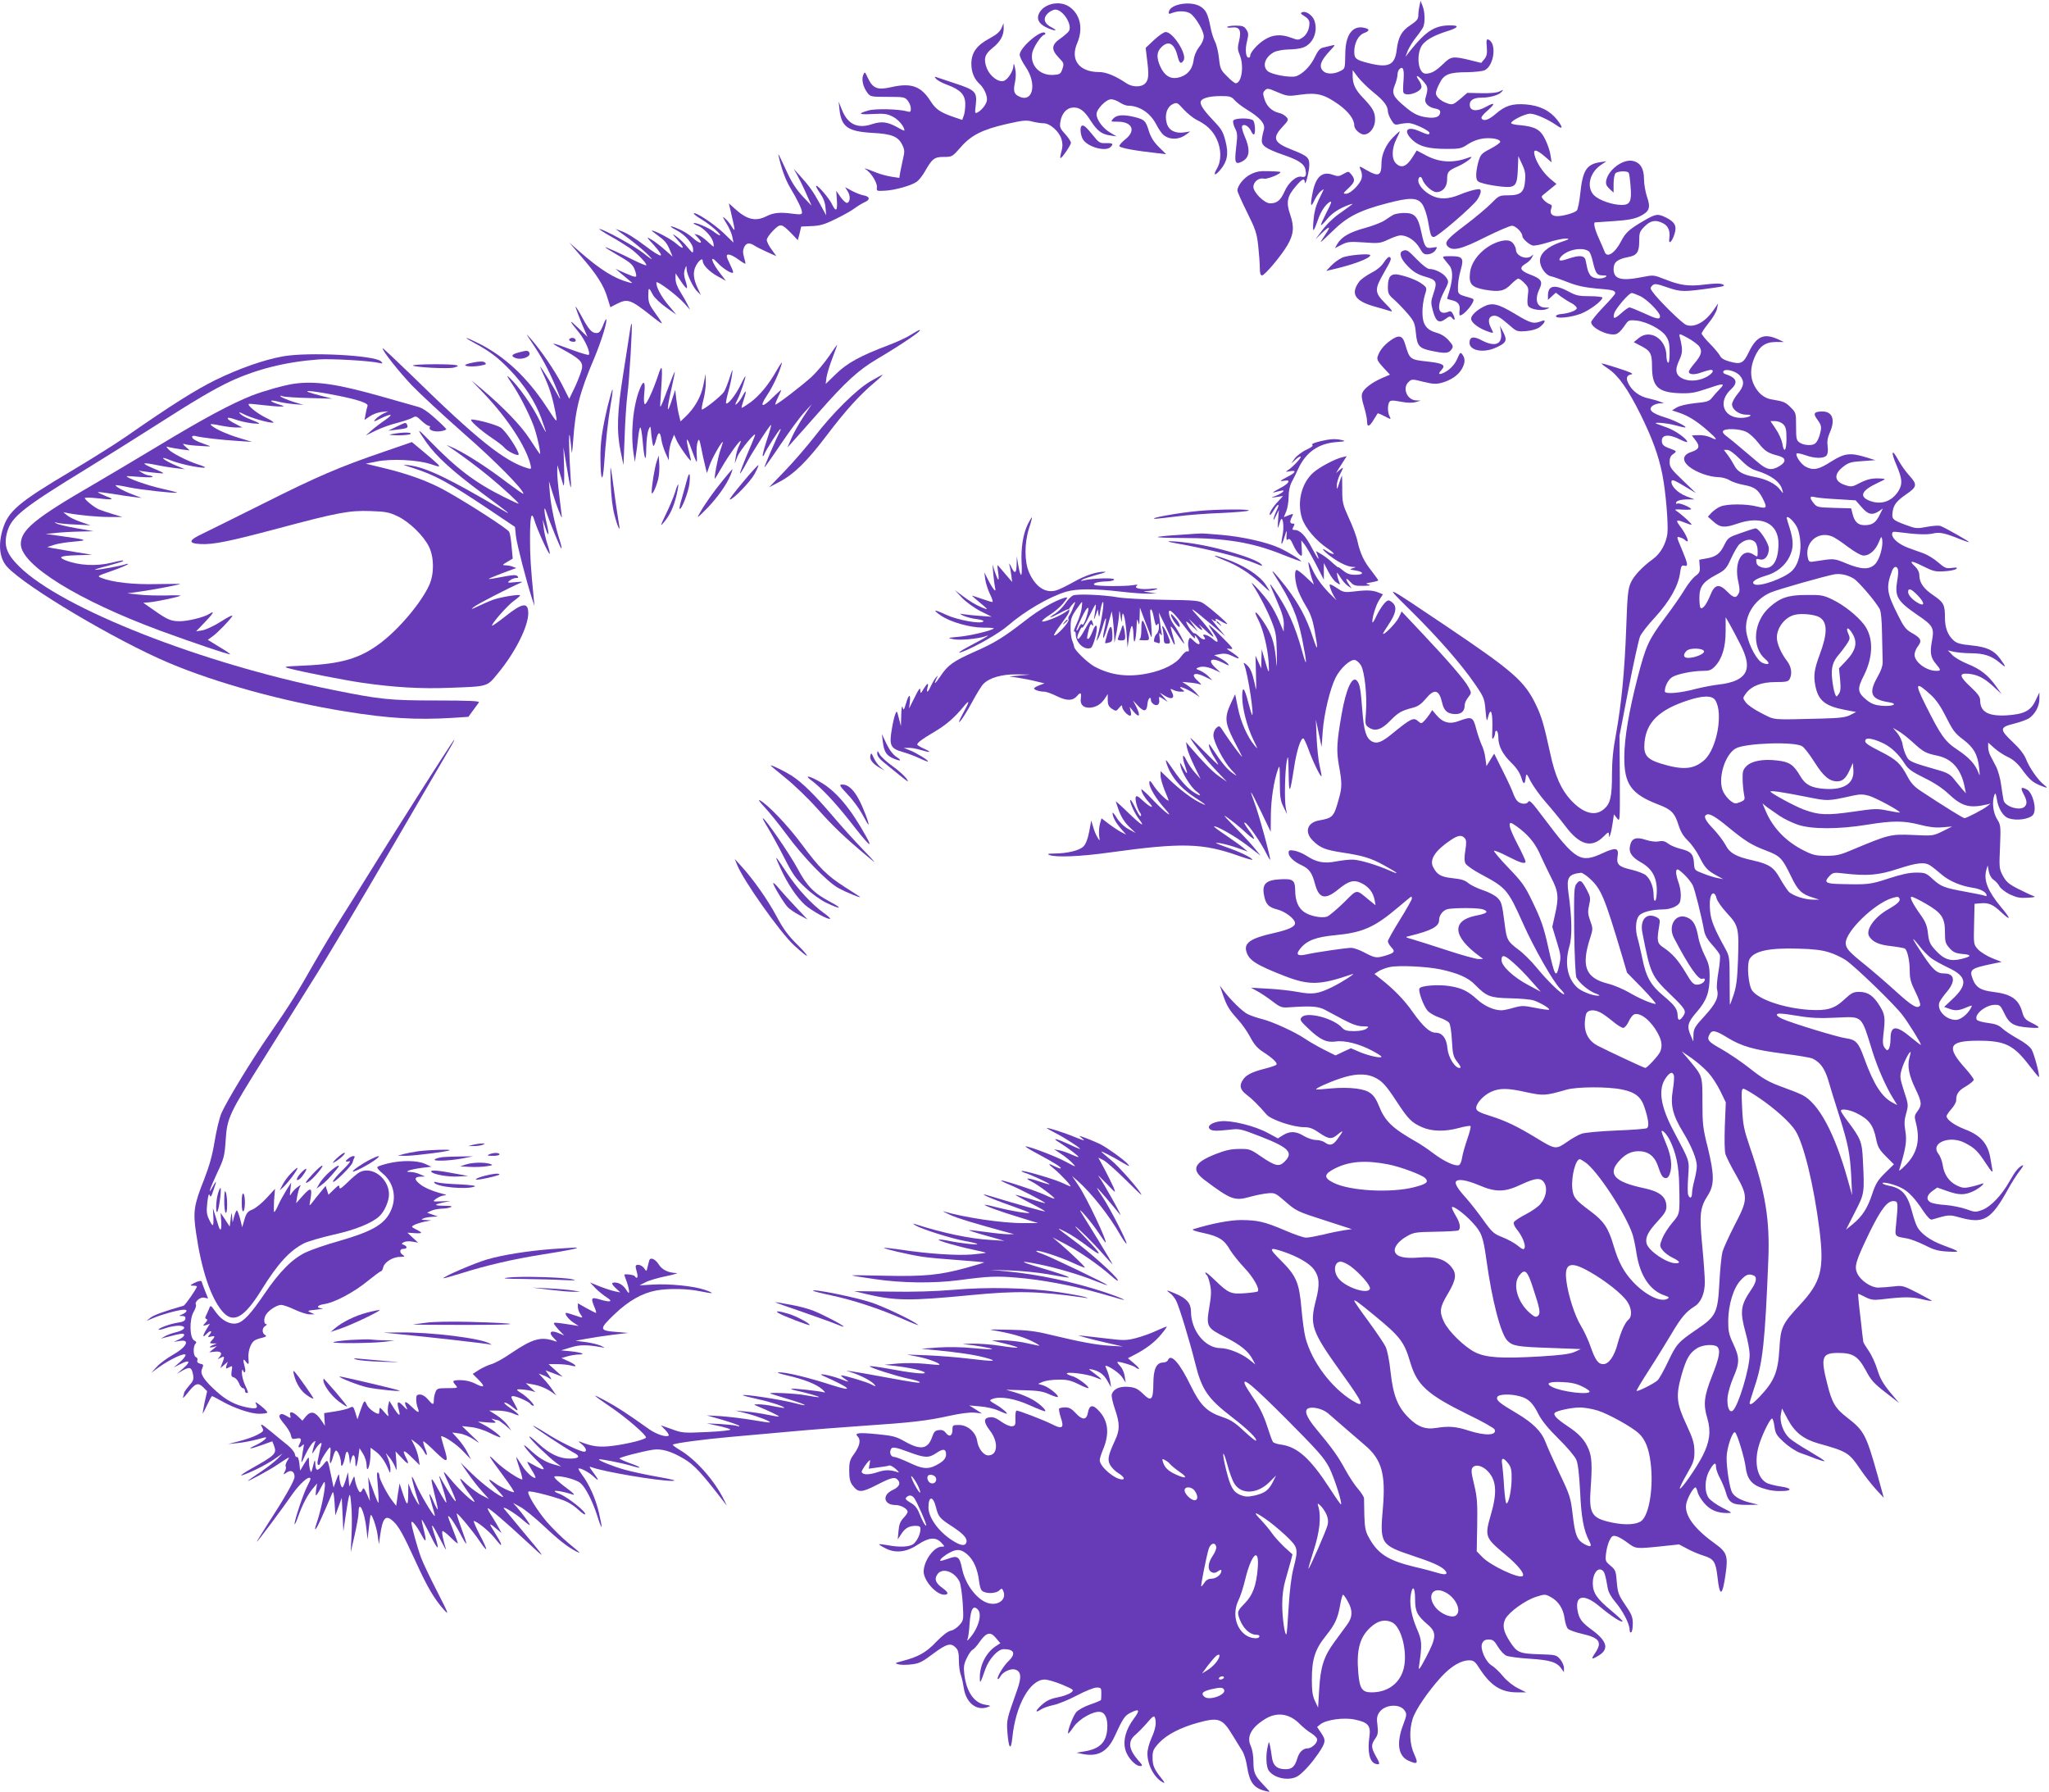 <?xml version="1.0" standalone="no"?>
<!DOCTYPE svg PUBLIC "-//W3C//DTD SVG 20010904//EN"
 "http://www.w3.org/TR/2001/REC-SVG-20010904/DTD/svg10.dtd">
<svg version="1.0" xmlns="http://www.w3.org/2000/svg"
 width="1280pt" height="1119pt" viewBox="0 0 1280 1119"
 preserveAspectRatio="xMidYMid meet">
<g transform="translate(0,1119) scale(0.1,-0.1)"
fill="#673ab7" stroke="none">
<path d="M8867 11151 c-4 -18 -7 -45 -7 -60 0 -20 -11 -33 -49 -58 -55 -36
-76 -73 -86 -155 -11 -95 -51 -114 -177 -82 -78 20 -88 28 -88 71 0 53 25 103
60 116 37 14 38 25 4 33 -73 18 -118 -41 -120 -156 -2 -102 0 -98 -34 -115
-38 -19 -84 -19 -104 1 -29 28 -17 64 43 128 34 36 34 38 11 32 -14 -4 -38 -9
-53 -13 -21 -4 -33 -18 -53 -59 -27 -58 -80 -110 -121 -121 -38 -9 -151 12
-174 33 -36 32 -16 89 41 119 16 8 55 15 87 16 32 0 74 5 93 12 63 22 96 102
70 171 -12 31 -52 59 -74 50 -14 -5 -12 -10 13 -25 21 -13 31 -27 31 -43 0
-39 -17 -74 -45 -92 -24 -15 -28 -15 -68 0 -65 24 -116 21 -169 -13 -44 -28
-88 -78 -88 -100 0 -6 -4 -11 -10 -11 -18 0 -23 52 -10 102 10 42 10 52 -4 73
-14 21 -24 25 -66 25 -27 0 -51 -4 -54 -8 -2 -4 10 -6 28 -4 49 6 62 -16 47
-81 -11 -44 -10 -58 3 -89 29 -68 13 -178 -25 -178 -6 0 -30 19 -53 43 -40 39
-44 48 -51 112 -4 39 -15 86 -25 105 -10 20 -23 60 -28 90 -16 82 -28 108 -64
130 -60 36 -187 15 -196 -33 -3 -15 0 -16 23 -7 38 14 87 12 112 -5 33 -23 83
-109 83 -142 0 -18 -11 -45 -29 -66 -18 -24 -31 -54 -35 -86 -8 -58 -44 -96
-101 -107 -46 -8 -81 15 -106 69 -26 57 -24 93 6 122 43 44 80 25 100 -51 12
-50 22 -58 39 -31 23 37 -66 177 -112 177 -11 0 -43 -22 -72 -49 l-53 -50 8
-68 c13 -100 11 -130 -10 -153 -24 -26 -81 -26 -120 1 -67 45 -125 69 -169 69
-124 0 -182 76 -137 180 39 91 20 180 -49 228 -65 44 -170 16 -193 -51 -11
-34 10 -62 60 -83 47 -20 64 -17 24 4 -48 24 -58 56 -26 88 13 13 35 24 48 24
47 0 107 -94 85 -133 -5 -9 -29 -30 -53 -47 -57 -39 -60 -69 -11 -120 32 -33
34 -37 23 -70 -11 -32 -15 -35 -57 -38 -86 -5 -148 62 -131 140 9 37 53 103
74 111 7 2 9 7 6 11 -23 25 -159 -91 -159 -136 0 -12 16 -45 36 -74 76 -110
45 -233 -45 -184 -27 14 -32 35 -20 88 6 30 6 62 0 87 -6 29 -9 33 -10 15 -1
-34 -35 -87 -60 -95 -34 -11 -87 29 -107 80 -21 57 -13 86 36 125 48 38 70 77
70 122 l-1 33 -13 -31 c-10 -23 -32 -41 -76 -65 -79 -42 -112 -89 -112 -157 0
-53 18 -96 52 -127 30 -27 52 -81 44 -108 -8 -26 -32 -55 -57 -69 -17 -9 -18
-5 -11 50 8 78 -3 90 -132 132 -55 18 -106 35 -114 38 -13 5 -13 3 -2 -11 8
-9 39 -26 70 -37 83 -31 112 -62 112 -121 0 -26 -4 -59 -10 -73 l-9 -25 -56
19 c-81 28 -110 48 -141 97 -60 95 -121 117 -245 89 -87 -20 -116 -9 -147 56
-20 42 -20 43 -30 18 -11 -29 0 -74 27 -110 18 -24 23 -25 126 -25 100 0 108
-1 126 -24 10 -13 19 -34 19 -48 0 -22 -3 -24 -22 -19 -50 15 -198 19 -243 6
-71 -20 -61 -27 29 -22 70 4 89 1 124 -17 35 -18 72 -62 72 -86 0 -3 -19 5
-42 19 -63 35 -100 40 -159 21 -91 -31 -153 -2 -189 88 l-21 52 5 -48 c12
-110 52 -138 206 -147 121 -6 162 -23 187 -76 14 -29 15 -42 5 -82 -6 -26 -14
-64 -18 -85 l-6 -38 -47 7 c-25 4 -66 14 -91 24 -91 35 -88 34 -63 16 31 -24
65 -82 61 -108 -3 -21 0 -22 51 -19 61 3 165 32 198 56 13 9 35 37 50 63 46
81 60 92 119 92 52 0 53 1 105 60 66 76 136 111 289 146 98 22 121 25 158 15
23 -6 56 -11 72 -11 39 0 97 -51 111 -99 8 -27 8 -48 0 -76 -6 -21 -9 -40 -7
-42 6 -7 66 80 66 95 0 8 -16 33 -36 55 -32 34 -35 44 -30 76 8 51 37 85 75
89 43 4 74 -17 115 -83 41 -63 69 -84 122 -91 l39 -6 -40 24 c-46 27 -85 80
-85 115 0 32 60 93 91 93 13 0 38 -9 54 -20 17 -11 39 -20 50 -20 74 0 142
-46 179 -119 13 -25 32 -53 42 -62 39 -34 99 -33 144 1 l25 19 -37 -6 c-56 -8
-96 12 -109 56 -15 52 0 102 36 120 27 13 29 12 69 -32 23 -25 60 -55 82 -66
62 -30 99 -66 124 -118 30 -63 31 -138 2 -186 -26 -45 -13 -48 22 -7 43 52 52
99 32 177 -14 56 -25 76 -65 118 -64 67 -91 104 -91 125 0 25 49 40 127 40 55
0 66 -3 86 -26 12 -14 47 -41 77 -59 82 -50 114 -87 106 -122 -20 -77 -19 -89
9 -111 14 -11 61 -32 103 -46 103 -35 139 -58 147 -95 8 -37 1 -51 -23 -45
-32 8 -82 -34 -107 -91 -26 -57 -47 -75 -91 -75 -35 0 -104 68 -104 103 0 32
35 59 66 51 20 -5 111 32 102 42 -2 2 -36 4 -74 5 -54 2 -78 -3 -112 -20 -42
-21 -82 -71 -82 -101 0 -8 27 -69 60 -135 53 -107 61 -130 70 -210 5 -49 10
-111 10 -137 0 -34 4 -48 14 -48 17 0 121 124 158 188 40 68 44 115 18 191
-27 77 -20 115 36 179 38 45 53 52 55 25 2 -33 27 62 28 104 1 49 -10 59 -109
98 -113 44 -124 72 -59 142 39 42 40 45 24 63 -9 10 -30 22 -46 25 -43 10 -77
42 -90 86 -11 34 -10 42 3 55 14 14 22 13 79 -12 62 -26 67 -26 145 -15 101
14 147 2 237 -62 61 -44 97 -92 97 -131 0 -23 36 -56 60 -56 37 0 70 44 70 92
0 48 -13 72 -76 138 -48 50 -64 85 -64 136 l0 36 33 -44 c18 -23 61 -66 96
-94 66 -53 90 -85 91 -119 0 -11 9 -35 21 -54 18 -30 23 -33 52 -26 18 4 45 7
60 6 33 -2 127 -47 127 -61 0 -14 -12 -12 -64 11 -79 35 -103 2 -42 -56 43
-40 100 -55 214 -55 82 0 92 2 133 30 28 18 63 31 94 35 53 6 103 -3 107 -20
2 -5 -25 -25 -59 -43 -60 -31 -64 -36 -79 -87 -8 -30 -14 -69 -12 -87 3 -30 7
-34 53 -46 28 -7 77 -15 110 -18 82 -8 93 5 97 111 l3 80 23 -50 c19 -39 23
-62 19 -104 -5 -72 -28 -91 -106 -91 -55 0 -58 -2 -106 -51 -28 -28 -97 -86
-155 -130 -121 -91 -140 -113 -116 -138 31 -31 85 -18 235 58 79 39 153 71
166 71 23 0 65 -41 65 -65 0 -14 38 -50 63 -58 10 -4 52 5 95 18 42 14 93 25
112 25 30 0 26 -4 -35 -24 -78 -27 -125 -69 -125 -114 0 -40 35 -90 67 -97 15
-3 63 -20 106 -37 58 -23 105 -33 179 -40 104 -8 118 -12 118 -30 0 -6 -34
-45 -75 -87 -41 -43 -75 -85 -75 -93 0 -35 97 -84 150 -76 15 2 35 19 54 47
29 43 29 43 78 39 65 -7 157 -55 185 -97 18 -27 23 -48 23 -103 0 -44 -4 -67
-10 -63 -5 3 -10 22 -10 41 0 108 -104 173 -176 110 l-28 -23 34 -18 c71 -35
80 -51 80 -132 0 -129 37 -164 175 -169 66 -2 94 3 165 27 107 37 120 37 84 0
-16 -16 -38 -41 -49 -55 -17 -22 -31 -27 -107 -34 -54 -6 -98 -17 -115 -28
l-28 -17 45 -15 c57 -19 111 -53 177 -111 59 -51 67 -66 26 -46 -29 14 -61 19
-101 17 l-23 -2 20 -26 c33 -41 27 -60 -21 -76 -85 -26 -52 -92 67 -137 31
-12 74 -21 97 -21 22 0 54 -8 72 -19 17 -11 58 -24 90 -30 66 -12 89 -29 117
-83 31 -61 27 -67 -33 -52 -68 18 -190 18 -231 0 -18 -7 -42 -25 -55 -38 l-23
-25 36 -32 c42 -37 69 -39 150 -11 151 52 255 1 255 -125 0 -111 -39 -167
-103 -149 -23 7 -33 17 -35 33 -3 21 -1 23 22 17 31 -8 56 23 56 69 -1 33 -61
125 -83 125 -6 0 -48 -13 -92 -29 -76 -26 -81 -30 -103 -74 -26 -55 -53 -75
-113 -85 l-44 -8 3 -40 c3 -34 -1 -42 -26 -61 -17 -12 -47 -50 -68 -85 -21
-35 -76 -115 -124 -178 -102 -137 -118 -172 -170 -372 -55 -214 -82 -376 -83
-493 -2 -173 43 -235 213 -300 82 -31 102 -53 126 -129 13 -41 30 -69 57 -95
21 -20 54 -65 72 -101 36 -71 51 -87 110 -119 l40 -22 -35 7 c-19 3 -60 16
-90 28 -55 21 -55 21 -58 67 -4 56 -19 72 -86 88 -27 7 -61 21 -75 32 -19 15
-34 19 -59 14 -20 -4 -52 0 -82 10 -57 19 -86 10 -96 -32 -12 -44 7 -75 65
-108 70 -39 101 -93 101 -176 0 -32 -4 -61 -10 -64 -6 -4 -10 10 -10 35 0 48
-19 98 -48 123 -11 10 -50 25 -86 34 -84 19 -99 33 -91 84 9 54 -10 59 -94 20
-137 -63 -167 -46 -364 216 -82 109 -92 119 -102 103 -10 -16 -50 -12 -67 8
-9 9 -21 33 -27 52 -7 19 -36 82 -65 139 l-52 104 -24 -39 -24 -39 -7 50 c-3
28 -14 65 -23 82 -8 18 -24 62 -34 100 -20 77 -27 80 -111 49 -55 -21 -98 -9
-137 37 l-27 32 -16 -25 c-9 -13 -24 -33 -34 -43 -17 -17 -20 -17 -36 -3 -31
28 -43 22 -171 -82 -59 -48 -89 -59 -119 -43 -37 20 -51 65 -61 198 -10 129
-15 159 -32 180 -30 37 -69 -48 -97 -208 -31 -179 -33 -226 -17 -319 20 -108
20 -139 0 -208 -31 -114 -38 -121 -123 -136 -75 -13 -94 -72 -40 -126 46 -46
77 -58 186 -75 126 -19 177 -34 260 -80 88 -48 103 -63 33 -32 -77 34 -182 66
-227 68 -21 1 -68 -4 -105 -11 -77 -15 -124 -6 -188 36 -21 14 -54 27 -74 31
-31 5 -36 3 -36 -14 0 -24 33 -55 83 -78 46 -22 64 -47 82 -117 25 -91 63
-100 145 -33 66 54 98 63 147 38 44 -22 70 -56 80 -103 l6 -34 -42 34 c-83 68
-69 69 -158 -19 -45 -43 -91 -82 -103 -86 -34 -11 -105 3 -142 28 -38 26 -57
71 -57 138 -1 63 -15 72 -97 67 -84 -5 -109 -28 -99 -92 10 -62 28 -82 83 -96
50 -12 112 -59 112 -86 0 -22 -40 -41 -138 -63 -139 -31 -182 -61 -166 -114
16 -55 60 -83 239 -153 153 -59 220 -58 420 11 35 13 -53 -45 -123 -80 -88
-43 -123 -48 -217 -30 -43 8 -125 17 -184 20 l-106 6 40 -22 c22 -12 64 -40
94 -63 51 -39 58 -41 110 -37 130 9 175 6 216 -15 22 -12 75 -40 118 -63 55
-29 91 -41 120 -41 39 -1 41 -2 23 -15 -12 -9 -42 -15 -76 -15 -45 0 -61 4
-76 21 -54 60 -222 103 -253 65 -13 -15 -8 -23 42 -70 73 -70 115 -89 171 -81
55 9 149 -15 227 -57 33 -17 59 -34 59 -38 0 -12 -85 7 -140 31 l-51 22 -48
-22 -48 -23 -74 37 c-41 21 -93 51 -116 67 -62 42 -199 105 -265 122 -32 8
-73 22 -92 31 -34 16 -109 90 -154 150 l-22 30 20 -59 c24 -70 39 -94 95 -156
23 -25 57 -73 75 -107 24 -46 45 -70 79 -92 62 -40 95 -72 84 -81 -4 -5 -37
-16 -73 -25 -78 -20 -114 -38 -134 -67 -26 -37 -20 -64 21 -95 35 -26 73 -64
126 -125 29 -32 166 -78 233 -78 35 0 56 -8 95 -35 62 -42 78 -43 120 -7 35
28 32 19 -8 -35 -26 -36 -47 -41 -77 -18 -11 8 -36 15 -55 15 -20 0 -54 12
-76 25 -48 30 -87 32 -130 5 l-32 -20 -65 35 c-80 43 -225 79 -291 72 -53 -5
-89 -29 -70 -48 13 -13 38 -14 123 -5 62 8 70 6 196 -43 177 -69 206 -100 148
-157 -33 -33 -57 -28 -148 34 -65 45 -72 47 -135 46 -50 0 -86 -8 -147 -32
-137 -54 -155 -97 -69 -162 165 -124 188 -132 284 -105 36 10 86 20 111 22 42
4 49 1 103 -46 76 -66 75 -66 262 -126 l160 -52 -50 -7 c-27 -4 -86 -16 -129
-27 -44 -10 -92 -19 -107 -19 -15 0 -74 20 -131 45 -129 55 -171 64 -274 65
-72 0 -185 -22 -299 -57 -13 -4 7 -12 63 -24 97 -21 130 -42 167 -107 16 -26
56 -76 90 -112 55 -58 97 -132 82 -146 -3 -3 -38 -8 -79 -11 -89 -7 -104 0
-188 81 -33 32 -60 54 -60 48 0 -6 4 -13 9 -16 5 -4 14 -29 20 -58 9 -40 8
-70 -5 -145 -20 -119 -15 -127 105 -187 92 -47 141 -87 167 -138 l16 -30 -39
31 c-48 38 -130 71 -179 71 -96 0 -184 110 -184 229 0 50 -27 82 -96 111 -55
24 -66 25 -36 4 12 -8 29 -29 39 -47 20 -39 86 -257 119 -390 41 -166 77 -220
230 -338 100 -77 160 -136 150 -147 -3 -3 -37 25 -75 60 -56 53 -82 70 -136
88 -95 32 -136 72 -196 194 -69 143 -125 206 -143 161 -3 -8 -17 -15 -30 -15
-42 0 -61 -41 -61 -132 -1 -103 -13 -114 -64 -64 -33 32 -49 40 -90 44 -56 5
-95 -12 -106 -47 -3 -10 6 -52 20 -92 31 -90 31 -130 1 -194 -43 -94 -49 -120
-32 -153 9 -17 31 -40 51 -52 34 -21 46 -40 25 -40 -46 0 -140 80 -140 120 0
10 9 39 20 65 42 99 34 179 -24 242 -39 43 -61 40 -70 -11 -9 -47 -35 -47 -77
-1 -24 26 -40 35 -65 35 -18 0 -35 -4 -38 -8 -2 -4 2 -29 11 -56 22 -65 9 -75
-56 -41 -52 26 -205 85 -221 85 -4 0 -8 -21 -7 -47 2 -43 -1 -48 -20 -51 -14
-2 -41 10 -67 28 -30 22 -52 31 -72 28 -41 -4 -41 -29 0 -83 55 -71 49 -155
-10 -155 -30 0 -63 43 -70 92 -9 54 -60 98 -114 98 -38 0 -40 -2 -40 -29 0
-39 -19 -49 -40 -22 -12 16 -25 22 -45 19 -23 -2 -31 -11 -42 -43 -26 -76 -71
-84 -169 -29 -58 33 -77 37 -179 47 -114 11 -139 7 -117 -15 21 -21 13 -58
-20 -105 -29 -40 -33 -53 -33 -108 0 -48 5 -70 20 -91 36 -48 55 -48 151 1 95
49 115 53 134 30 18 -21 6 -43 -35 -62 -67 -32 -54 -93 20 -93 33 0 75 -24 75
-43 0 -6 -12 -23 -26 -38 -20 -21 -28 -41 -31 -81 l-5 -53 21 32 c24 38 49 53
90 53 24 0 31 -4 31 -19 0 -30 -17 -68 -40 -91 -22 -22 -88 -26 -170 -10 -25
4 -47 7 -48 5 -2 -2 15 -13 39 -25 63 -33 131 -25 203 23 68 45 112 49 146 12
23 -24 23 -25 3 -25 -49 0 -112 -88 -113 -155 0 -57 78 -145 128 -145 30 0 27
15 -8 40 -45 32 -55 56 -35 86 29 45 106 21 139 -44 7 -15 16 -75 20 -133 6
-104 6 -108 -19 -137 -14 -17 -39 -34 -56 -37 -19 -4 -53 -31 -91 -70 -62 -66
-111 -93 -210 -119 -49 -13 -51 -14 -25 -21 15 -4 52 -4 83 0 46 5 67 16 133
66 85 63 110 70 141 39 16 -16 20 -33 20 -79 0 -33 5 -72 11 -88 6 -15 15 -55
20 -88 15 -92 80 -142 149 -117 22 8 20 9 -16 15 -69 11 -117 81 -130 190 -5
46 -3 64 16 102 12 26 29 49 37 52 7 3 27 25 43 49 42 59 67 65 101 24 l28
-33 -32 -21 c-58 -40 -98 -119 -96 -196 0 -39 3 -35 34 54 24 66 79 126 115
126 67 0 78 -29 29 -76 -32 -30 -74 -102 -66 -111 3 -3 10 5 16 16 15 28 63
51 90 44 40 -10 44 -46 16 -126 -66 -185 -67 -189 -62 -264 8 -105 22 -122 31
-37 20 203 110 364 202 364 19 0 69 -15 110 -32 74 -32 75 -33 54 -50 -12 -9
-49 -23 -82 -29 -46 -9 -71 -21 -100 -47 -42 -38 -44 -55 -4 -28 14 9 49 21
78 27 29 6 95 33 146 60 51 27 106 49 122 49 28 0 30 -3 30 -35 0 -19 -1 -38
-2 -42 -2 -4 -32 -17 -68 -29 -37 -13 -74 -33 -87 -48 -20 -23 -58 -124 -50
-133 2 -1 18 18 35 43 35 49 122 98 164 92 33 -4 49 -44 45 -106 -6 -85 -48
-126 -145 -141 l-47 -8 38 -8 c95 -19 155 14 199 108 53 115 64 132 101 150
56 28 61 17 18 -40 -48 -65 -67 -134 -51 -191 12 -47 62 -102 92 -102 18 0 17
4 -12 36 -60 69 -66 119 -17 159 17 15 51 49 74 76 31 37 43 45 47 33 12 -31
5 -73 -21 -130 -15 -34 -26 -74 -25 -99 1 -70 43 -149 96 -177 15 -8 12 0 -11
28 -45 57 -53 78 -53 129 0 39 5 51 41 90 47 50 132 95 241 125 131 36 154 28
218 -78 23 -37 50 -81 61 -99 11 -17 25 -62 30 -100 15 -96 43 -132 114 -149
l30 -7 -41 44 c-56 59 -64 78 -64 148 0 35 -7 75 -16 95 -28 57 1 114 85 167
76 49 156 38 221 -29 20 -20 52 -46 71 -57 18 -11 35 -28 37 -37 4 -23 -33
-58 -61 -58 -27 0 -51 -24 -62 -60 -15 -52 -33 -70 -73 -70 -55 0 -80 22 -87
78 -3 26 -9 58 -12 72 -6 25 -6 25 -13 -5 -14 -56 -11 -130 6 -154 37 -52 140
-68 190 -28 37 29 81 79 120 136 46 68 48 82 18 126 l-26 39 21 17 c35 28 146
44 215 29 82 -17 100 -38 91 -104 -14 -95 0 -160 37 -172 30 -9 31 -1 3 47
-30 54 -31 72 -4 110 17 24 19 38 14 83 -6 42 -3 59 10 79 33 52 130 59 160
13 14 -21 13 -29 -10 -90 -42 -111 -31 -191 30 -221 60 -28 67 -21 40 38 -29
61 -33 147 -11 219 16 56 97 174 177 262 63 69 125 106 177 106 28 0 37 -7 66
-53 69 -106 134 -147 233 -147 l57 0 -52 26 c-30 15 -69 46 -93 75 -22 27 -54
57 -69 66 -40 23 -76 107 -61 139 8 18 19 24 41 24 25 0 35 -7 57 -44 15 -25
38 -50 53 -57 14 -6 79 -15 146 -19 127 -8 170 -21 198 -62 l16 -22 0 26 c0
15 -11 40 -24 55 -23 27 -28 28 -132 31 -124 4 -138 11 -183 81 -40 62 -47
100 -27 140 23 43 125 117 193 138 53 17 56 17 91 -2 48 -26 78 -73 86 -134 4
-28 13 -57 21 -64 8 -8 47 -22 86 -31 111 -25 130 -52 84 -120 -28 -41 -24
-44 22 -16 66 40 53 90 -42 160 -66 48 -82 71 -91 127 -14 91 44 99 138 20 69
-58 136 -102 144 -94 3 2 -29 33 -70 67 -92 76 -116 112 -116 173 0 56 29 98
57 81 16 -10 21 -25 37 -116 4 -23 23 -56 48 -85 45 -53 88 -135 88 -171 0
-13 4 -20 10 -17 6 3 10 28 10 54 0 41 -7 59 -47 117 -42 62 -47 75 -53 143
-5 68 -8 76 -39 102 -32 27 -34 30 -28 78 3 27 13 64 22 81 14 27 20 31 42 25
14 -3 46 -22 71 -41 51 -38 52 -38 208 -22 l113 12 53 -28 c29 -16 74 -34 99
-42 65 -20 77 -37 88 -133 14 -129 31 -123 51 20 16 110 7 135 -64 186 -130
93 -192 176 -183 245 5 37 44 108 59 108 3 0 9 -13 13 -29 3 -16 22 -47 41
-69 37 -43 81 -62 144 -62 34 0 33 1 -30 33 -35 17 -73 45 -85 60 -29 40 -27
119 5 175 27 47 40 53 40 18 0 -12 11 -44 25 -69 13 -25 29 -63 35 -84 19 -70
41 -83 137 -82 l68 1 -53 13 c-59 15 -96 36 -112 64 -15 28 -34 147 -34 216 0
61 39 175 54 158 15 -16 58 -160 65 -216 8 -72 38 -110 103 -131 49 -16 85
-21 140 -18 50 3 38 19 -20 27 -29 4 -67 13 -85 20 -61 26 -86 119 -59 224 16
64 72 181 86 181 5 0 11 -22 15 -50 6 -44 13 -56 61 -99 30 -28 74 -56 101
-66 27 -9 70 -25 97 -36 27 -10 51 -17 54 -15 2 3 -41 30 -95 62 -54 31 -110
68 -125 82 -38 35 -62 102 -53 148 l7 37 37 -69 c43 -80 98 -123 189 -149 180
-50 193 -58 262 -160 27 -40 71 -96 98 -126 l50 -54 -38 138 c-72 256 -85 281
-188 361 -77 59 -97 92 -127 212 -43 168 -34 194 68 194 92 0 124 -20 172
-108 33 -63 52 -83 124 -139 l85 -66 -58 69 c-43 53 -62 86 -78 139 -12 39
-36 92 -55 119 -18 26 -33 51 -33 55 -1 3 -9 72 -18 154 -10 81 -16 147 -14
147 1 0 21 -9 44 -21 34 -17 52 -20 97 -15 142 17 188 17 251 3 36 -9 66 -14
68 -12 2 1 -39 24 -89 50 -90 46 -94 47 -153 40 -34 -4 -76 -7 -95 -7 -44 1
-107 44 -128 87 -21 45 -12 76 78 262 72 146 112 197 153 191 23 -3 24 -11 11
-144 -8 -80 -12 -75 69 -89 22 -4 71 -23 110 -42 59 -30 84 -37 146 -40 82 -4
80 -2 -35 41 -76 28 -137 72 -159 115 -8 15 -22 56 -31 91 -29 111 -63 149
-148 165 -20 4 -37 11 -37 15 0 11 76 -7 119 -30 43 -21 85 -66 138 -147 25
-36 42 -53 52 -50 105 31 108 31 170 14 154 -43 198 -17 306 177 21 38 53 89
72 113 21 27 27 40 16 34 -26 -13 -45 -38 -82 -103 -47 -83 -114 -154 -166
-174 -43 -16 -47 -16 -102 4 -32 11 -90 23 -130 26 -40 2 -81 10 -92 16 -30
16 -26 45 10 71 l31 22 62 -22 c74 -26 108 -26 161 -2 43 19 90 63 50 46 -11
-4 -41 -13 -66 -18 -38 -9 -52 -7 -85 9 -48 23 -80 69 -88 128 -4 25 -16 56
-27 70 -53 68 72 118 167 67 60 -31 79 -50 129 -126 37 -56 46 -64 41 -40 -3
17 -8 48 -12 70 -15 92 -61 144 -158 181 -67 26 -116 61 -116 83 0 6 14 26 30
44 17 19 30 43 30 53 0 42 14 62 61 89 27 16 49 35 49 41 0 7 -22 36 -48 66
-127 140 -111 178 76 178 169 0 221 -26 323 -160 29 -38 54 -68 56 -67 7 7
-29 143 -45 171 -11 19 -44 45 -88 69 -38 21 -81 50 -96 64 -21 20 -43 28 -89
34 -34 4 -65 13 -70 20 -19 31 52 91 110 93 34 1 37 -2 62 -53 31 -66 60 -82
154 -89 77 -5 78 -2 14 31 -37 18 -46 29 -56 66 -23 81 -69 112 -182 126 -75
9 -106 27 -125 74 -26 66 -19 72 123 102 l55 11 -60 24 c-32 13 -72 38 -87 54
-28 31 -28 31 -25 158 l3 127 34 3 c53 5 79 -5 132 -55 63 -59 63 -44 -1 32
-82 99 -109 166 -92 230 l9 30 7 -38 c4 -22 16 -43 30 -52 12 -8 29 -26 36
-40 7 -14 37 -37 65 -51 43 -20 64 -24 111 -21 48 3 54 5 34 12 -14 5 -56 25
-94 44 -57 29 -74 44 -94 81 -23 43 -24 51 -18 180 5 131 5 137 -19 175 -25
41 -32 108 -16 150 6 16 9 10 15 -25 8 -57 38 -108 72 -120 50 -19 137 -6 156
23 23 35 -4 137 -40 156 -36 19 -42 12 -22 -26 23 -43 25 -64 8 -81 -29 -29
-124 0 -132 41 -3 12 -9 55 -15 95 -5 40 -20 92 -32 115 -12 23 -28 53 -35 67
-8 14 -14 38 -14 54 l0 28 39 -35 c22 -19 59 -44 84 -55 30 -14 58 -37 85 -73
49 -67 68 -84 115 -104 49 -20 55 -19 24 5 -36 28 -91 107 -111 160 -11 28
-40 66 -83 106 -83 78 -82 92 8 114 36 9 78 24 93 33 39 26 66 76 66 122 l0
40 -24 -50 c-30 -65 -72 -86 -182 -93 -114 -6 -164 22 -164 94 0 22 -15 42
-61 85 -69 64 -73 86 -14 81 58 -5 99 -26 157 -79 l52 -48 -35 49 c-48 68 -97
107 -177 139 -37 15 -81 40 -96 56 l-28 29 38 -9 c22 -4 68 -9 103 -9 84 0
132 -16 183 -59 43 -37 43 -31 2 26 -39 52 -82 72 -178 82 -70 7 -92 13 -113
32 -36 33 -53 79 -53 141 0 81 -8 96 -71 139 -63 42 -89 80 -89 127 0 18 -10
38 -25 52 -43 40 -28 42 47 4 65 -32 78 -36 135 -32 35 2 68 9 74 15 9 9 1 10
-28 6 -35 -5 -44 -1 -86 35 -25 22 -66 47 -91 56 -25 9 -67 24 -92 33 -58 21
-104 58 -104 85 0 18 5 19 43 14 106 -14 175 -17 212 -8 43 10 74 3 173 -37
28 -11 52 -19 52 -17 0 6 -154 93 -178 101 -13 4 -52 1 -87 -6 -58 -11 -67
-11 -126 11 -87 32 -92 37 -86 83 6 44 24 67 84 109 69 47 72 61 21 117 -24
26 -56 72 -72 102 -38 70 -45 48 -10 -33 38 -90 40 -120 14 -164 -43 -68 -111
-90 -185 -60 -63 27 -44 64 55 110 51 24 53 26 25 27 -58 4 -89 -3 -138 -28
-43 -23 -52 -25 -86 -14 -74 22 -79 69 -14 118 31 24 49 29 117 33 l81 6 -58
18 c-99 30 -134 26 -218 -27 -78 -50 -111 -57 -159 -32 -29 15 -67 71 -56 83
4 3 28 -2 54 -11 58 -21 115 -22 132 -2 8 10 11 30 7 58 -4 30 0 54 14 86 35
79 17 131 -47 131 -52 0 -60 -13 -30 -52 21 -28 25 -42 20 -69 -8 -40 -22 -71
-38 -81 -19 -13 -71 -9 -94 8 -20 14 -22 24 -22 101 0 83 -1 86 -33 118 -33
33 -44 38 -118 50 -47 7 -84 37 -110 87 -27 52 -26 113 2 177 29 68 67 95 133
95 l50 0 -39 18 c-86 38 -132 18 -180 -81 -34 -71 -50 -79 -121 -59 -33 9 -53
21 -60 37 -7 13 -35 47 -63 75 -28 28 -51 57 -51 63 0 6 20 36 45 67 25 30 48
70 51 88 l7 33 -29 -42 c-52 -75 -120 -112 -171 -92 -26 10 -179 161 -210 207
-15 21 -15 25 -1 39 14 13 24 12 94 -12 85 -29 100 -29 279 -4 75 10 86 14 66
23 -16 7 -50 6 -110 -1 -101 -13 -155 -6 -254 34 -66 26 -70 26 -135 13 -135
-27 -182 -14 -182 49 0 43 23 62 89 75 57 10 71 31 71 99 0 54 3 62 34 93 38
38 70 43 116 19 32 -17 45 -48 38 -95 -6 -42 18 -20 33 30 15 48 2 73 -51 100
-54 27 -65 26 -145 -21 -86 -50 -111 -73 -137 -124 -39 -76 -90 -110 -104 -67
-4 9 -19 46 -35 81 -25 54 -36 98 -26 102 1 0 54 4 118 8 87 6 126 13 161 29
62 30 71 54 47 122 -10 30 -19 80 -19 111 0 66 -23 104 -70 114 -61 13 -152
-54 -166 -122 -4 -22 1 -34 20 -52 l26 -24 0 54 c0 30 5 60 12 67 14 14 74 16
82 3 4 -5 9 -43 12 -83 8 -95 -2 -118 -55 -118 -58 0 -141 29 -173 60 -49 50
-29 140 42 189 l35 24 -39 -6 c-85 -13 -109 -51 -124 -194 -5 -51 -15 -99 -21
-107 -12 -15 -85 -36 -123 -36 -34 0 -48 18 -38 46 7 18 5 24 -9 29 -10 3 -27
15 -37 26 -18 21 -18 21 6 40 14 11 36 29 49 40 l24 20 -42 35 c-43 38 -84
100 -95 147 -9 38 11 35 64 -10 l43 -37 -7 44 c-3 25 -18 69 -33 99 -29 61
-62 80 -155 89 -32 2 -58 8 -58 13 0 16 87 59 119 59 32 0 111 -35 164 -72 41
-29 43 -17 5 33 -45 58 -110 90 -197 97 -85 6 -128 -8 -187 -59 -45 -39 -77
-49 -89 -28 -4 6 11 26 34 45 54 47 52 59 -4 28 -56 -32 -99 -29 -103 5 -5 33
21 51 72 51 54 0 111 16 127 37 13 15 12 15 -11 3 -17 -9 -55 -13 -114 -12
l-90 2 -45 -39 c-43 -35 -48 -37 -78 -27 -42 14 -73 41 -73 64 0 10 10 38 23
62 27 56 60 69 174 69 45 1 93 6 107 12 60 28 78 171 23 192 -11 4 -13 -6 -9
-47 3 -40 0 -56 -15 -75 l-20 -24 -72 18 c-104 25 -117 23 -164 -23 -49 -47
-76 -62 -111 -62 -51 0 -62 136 -15 187 29 31 76 55 152 79 59 18 74 33 35 35
-109 5 -165 -28 -271 -161 l-27 -35 14 38 c9 21 31 57 49 80 19 23 39 52 46
64 15 29 13 100 -3 138 l-12 30 -7 -34z m-99 -460 c-3 -36 -4 -72 -1 -78 11
-31 113 1 113 35 0 10 -7 28 -16 40 -27 38 -9 35 26 -4 32 -37 33 -44 14 -110
-7 -26 18 -53 57 -61 34 -6 41 -15 33 -36 -8 -23 -47 -28 -104 -16 -37 8 -68
24 -111 61 -77 64 -87 84 -65 138 9 22 16 51 16 63 0 13 5 28 12 35 22 22 31
-1 26 -67z m1159 -1072 c6 -6 17 -33 23 -62 18 -76 26 -87 63 -87 24 0 28 -3
17 -10 -24 -16 -76 -11 -93 8 -8 9 -18 29 -21 45 -3 15 -8 38 -11 52 -7 30
-38 33 -109 9 -51 -18 -66 -14 -46 11 39 47 138 65 177 34z m318 -278 c44 -20
125 -102 125 -126 0 -22 -19 -19 -103 20 -42 19 -81 35 -88 35 -6 0 -29 -16
-51 -36 -43 -38 -54 -39 -44 -1 7 28 92 127 109 127 7 0 30 -9 52 -19z m371
-316 c19 -30 13 -53 -32 -106 -19 -22 -34 -45 -34 -50 0 -19 34 -22 79 -5 25
9 52 16 59 16 22 0 12 -20 -20 -40 -47 -28 -107 -35 -151 -17 -49 21 -57 54
-27 117 22 48 23 66 3 147 -5 21 -3 21 51 -8 31 -17 64 -42 72 -54z m252 -180
c31 -36 28 -66 -13 -115 -19 -23 -35 -52 -35 -65 0 -33 44 -65 89 -65 27 0 32
-3 21 -10 -8 -5 -32 -10 -53 -10 -112 0 -148 101 -63 179 46 43 35 72 -37 95
-10 3 -15 11 -11 17 11 19 77 2 102 -26z m272 -305 c16 -16 20 -33 20 -90 0
-77 -16 -94 -26 -29 -4 22 -22 63 -41 90 l-33 49 30 0 c17 0 39 -9 50 -20z
m-230 -48 c19 -9 53 -40 75 -69 40 -51 59 -63 125 -80 47 -12 50 -37 8 -63
-50 -31 -81 -26 -137 23 -28 23 -77 65 -109 92 -32 28 -71 59 -87 71 -17 12
-26 25 -21 32 11 18 106 15 146 -6z m-40 -170 c39 -40 70 -62 101 -71 92 -28
150 -70 163 -121 7 -25 7 -25 -15 3 -28 36 -86 65 -157 78 -75 14 -108 33
-128 72 -9 17 -27 47 -41 65 l-24 32 22 0 c13 0 44 -23 79 -58z m609 -250
l113 -7 37 -42 c40 -47 66 -53 108 -26 l25 17 -21 -42 c-24 -48 -46 -62 -94
-62 -40 0 -62 21 -74 70 l-9 35 -107 3 c-101 3 -107 4 -127 29 -28 35 -26 47
8 38 15 -4 78 -10 141 -13z m-282 -134 c30 -34 40 -57 48 -115 10 -78 -9 -157
-50 -198 -48 -47 -205 -103 -236 -84 -22 13 7 34 71 53 68 19 121 62 149 119
26 54 26 98 1 179 -23 74 -22 68 -12 68 5 0 18 -10 29 -22z m247 -98 c14 -5
59 -34 99 -65 44 -33 84 -55 99 -55 36 0 73 32 94 82 16 39 18 41 22 18 7 -43
-17 -127 -45 -154 -35 -35 -85 -34 -179 5 -78 32 -75 32 -196 13 -34 -6 -38
-4 -44 20 -23 95 60 171 150 136z m-480 -36 c9 -9 16 -32 16 -55 0 -39 0 -40
-22 -25 -74 52 -129 -44 -98 -172 8 -37 9 -56 0 -71 -15 -29 -31 -26 -70 14
-51 52 -79 46 -106 -23 -23 -57 -49 -91 -61 -78 -4 4 -7 31 -7 61 0 70 21 100
103 144 59 31 65 38 96 105 18 39 41 78 51 87 37 32 75 37 98 13z m892 -169
c3 -8 2 -40 -4 -71 -17 -100 0 -128 125 -214 99 -67 107 -82 92 -162 -14 -75
-9 -105 26 -146 31 -37 31 -42 1 -42 -62 0 -136 55 -136 101 0 14 10 39 22 54
26 34 18 50 -41 83 -35 20 -49 38 -85 111 -71 140 -75 174 -36 277 11 27 28
31 36 9z m-277 -58 c30 -18 134 -139 163 -190 8 -14 14 -71 15 -157 2 -74 3
-152 4 -172 1 -26 -10 -57 -36 -103 -54 -97 -35 -134 75 -151 62 -10 24 -28
-46 -22 -41 4 -63 12 -92 35 -59 48 -62 69 -18 155 60 120 60 241 -1 319 -44
56 -124 119 -193 153 -60 29 -73 31 -165 30 -113 0 -164 -17 -229 -75 -103
-90 -116 -252 -28 -326 33 -27 23 -40 -18 -23 -33 14 -81 100 -98 178 -23 102
40 213 148 261 43 19 347 105 400 114 38 6 82 -4 119 -26z m403 -108 c40 -42
43 -67 5 -48 -36 19 -67 51 -67 71 0 29 20 21 62 -23z m-614 -135 c49 -32 49
-101 -1 -234 -33 -90 -39 -128 -27 -191 18 -94 60 -129 187 -153 l68 -13 -35
-18 c-28 -15 -63 -20 -180 -23 -324 -8 -287 -11 -375 33 -44 22 -88 52 -99 68
-20 27 -20 27 0 55 35 48 98 72 186 72 66 0 79 3 88 19 17 33 11 76 -16 112
-38 49 -64 109 -64 147 0 62 51 128 112 142 43 11 127 2 156 -16z m-496 -169
c62 -122 54 -186 -26 -224 -23 -11 -70 -23 -106 -26 -36 -4 -99 -16 -140 -26
-107 -29 -200 -36 -200 -17 0 33 22 75 48 90 32 19 128 38 192 38 38 0 51 5
73 28 45 47 67 120 67 220 l0 87 26 -45 c14 -25 44 -81 66 -125z m701 66 c33
-56 20 -105 -43 -171 l-42 -44 7 -70 c5 -55 3 -76 -9 -91 -14 -20 -15 -20 -24
5 -6 15 -13 55 -17 92 -7 68 4 107 45 153 10 11 29 37 44 58 24 36 25 41 11
72 -17 42 3 39 28 -4z m-928 -110 c0 -16 -56 -39 -97 -40 -32 -1 -37 19 -12
44 21 21 109 17 109 -4z m1419 -273 c32 -30 61 -72 94 -138 41 -82 55 -101
106 -139 66 -50 91 -94 100 -181 5 -48 4 -51 -5 -25 -20 52 -58 94 -132 143
-77 51 -103 87 -202 286 -66 132 -58 143 39 54z m-1349 -31 c52 -80 10 -306
-70 -376 -66 -57 -133 -62 -270 -20 -87 27 -109 54 -102 130 11 128 91 206
272 265 95 31 150 31 170 1z m1234 -263 c68 -62 80 -68 154 -84 92 -19 150
-86 171 -200 l7 -35 -23 26 c-13 15 -35 43 -51 62 -20 27 -41 40 -85 53 -188
54 -196 57 -214 94 -10 19 -20 52 -23 72 -3 21 -18 52 -33 70 l-27 32 34 -20
c19 -10 59 -42 90 -70z m-179 -9 c48 -25 92 -67 131 -128 19 -30 44 -48 119
-85 62 -30 115 -65 151 -99 85 -80 131 -93 244 -67 l20 5 -20 -16 c-23 -19
-130 -75 -143 -75 -9 0 -134 78 -272 169 -41 27 -63 50 -85 93 -43 81 -69 104
-167 154 -89 45 -104 57 -93 75 9 14 58 2 115 -26z m-512 -16 c13 -7 47 -52
77 -99 56 -89 93 -120 142 -120 34 0 55 19 80 75 l18 40 3 -44 c6 -84 -58
-126 -178 -118 -83 5 -123 26 -154 80 -42 71 -66 88 -142 97 -88 11 -161 -2
-194 -35 -21 -21 -25 -35 -24 -78 0 -28 4 -70 8 -93 8 -39 7 -41 -24 -54 -28
-11 -34 -11 -58 7 -15 11 -35 35 -45 54 -40 74 4 232 75 274 58 34 368 45 416
14z m27 -316 c137 -27 127 -28 292 8 41 9 63 9 98 -1 42 -12 201 -98 193 -105
-1 -1 -36 4 -75 12 -67 14 -83 13 -219 -7 -161 -23 -212 -21 -304 13 -54 19
-210 104 -210 113 0 8 79 -4 225 -33z m-169 -118 c28 -19 80 -44 115 -56 86
-29 255 -29 432 0 160 26 228 26 330 0 57 -15 100 -20 142 -16 l60 5 -60 -30
c-59 -29 -62 -29 -185 -23 -138 6 -151 3 -375 -91 -77 -33 -101 -39 -165 -39
-65 0 -84 4 -140 32 -112 56 -194 140 -240 248 l-20 47 27 -22 c16 -11 51 -36
79 -55z m-320 -71 c106 -87 146 -112 233 -145 92 -35 104 -47 160 -163 42 -88
65 -110 136 -132 l40 -13 -36 0 c-52 -1 -132 25 -156 51 -11 13 -35 49 -53 81
-39 71 -69 90 -169 113 -106 23 -146 46 -172 97 -12 23 -46 68 -75 99 -54 56
-65 82 -41 91 18 7 57 -16 133 -79z m-1299 -12 c61 -49 98 -97 129 -170 14
-31 43 -91 64 -133 46 -88 49 -125 23 -236 l-16 -72 28 -92 c26 -84 27 -95 16
-145 -20 -90 -28 -77 -70 113 -28 125 -44 171 -102 290 -42 88 -63 117 -146
203 -53 55 -93 103 -90 106 3 4 42 -12 86 -35 80 -41 111 -50 111 -31 0 5 -22
54 -50 107 -48 93 -60 133 -41 133 5 0 31 -17 58 -38z m-346 -58 c10 -12 10
-29 3 -75 -7 -42 -7 -67 1 -82 6 -12 50 -43 98 -68 157 -84 167 -96 261 -306
67 -151 189 -366 233 -409 19 -19 29 -34 23 -34 -17 0 -106 87 -172 168 -33
40 -84 91 -114 112 -66 50 -72 60 -84 157 -17 131 -20 140 -46 166 -14 14 -55
36 -90 47 -36 12 -77 32 -92 45 -20 17 -46 25 -97 30 -74 8 -97 21 -122 69
-25 47 12 104 111 170 45 30 68 33 87 10z m2909 -171 c14 -9 45 -34 69 -55 48
-41 121 -72 196 -83 48 -7 85 -28 85 -47 0 -5 -4 -7 -9 -3 -6 3 -59 14 -120
25 -137 25 -155 32 -208 80 -40 37 -47 40 -103 40 -43 0 -93 -11 -173 -37
-115 -38 -129 -39 -314 -34 -80 2 -91 13 -52 52 20 20 27 21 93 13 141 -16
212 -10 331 29 123 40 169 45 205 20z m-1536 -58 c20 -19 42 -48 50 -63 13
-25 56 -198 72 -287 5 -26 21 -54 49 -85 23 -25 45 -54 49 -65 3 -11 -1 -58
-9 -104 -8 -46 -12 -95 -9 -108 13 -49 -5 -89 -76 -167 -63 -68 -70 -81 -71
-119 l-1 -42 -15 35 c-27 60 -21 83 36 149 62 71 81 124 81 223 0 57 -5 79
-30 129 -17 33 -36 86 -41 117 -14 76 -32 107 -70 122 -70 30 -122 -51 -82
-128 95 -181 154 -265 178 -255 8 3 15 1 15 -4 0 -17 -24 -33 -50 -33 -21 0
-33 13 -69 74 -47 79 -84 121 -141 159 -38 25 -41 42 -25 134 6 36 5 42 -14
53 -64 34 -108 -13 -91 -96 50 -257 56 -270 175 -385 95 -92 101 -103 80 -135
-21 -32 -35 -30 -35 4 -1 40 -18 63 -87 121 -80 66 -110 118 -133 233 -11 51
-24 109 -30 128 -16 54 -12 115 8 140 19 23 77 39 150 40 48 0 96 21 106 45
10 28 7 81 -9 125 -17 49 -19 80 -5 80 5 0 25 -16 44 -35z m-593 -22 c71 -65
91 -111 202 -483 l31 -105 95 -97 c52 -54 89 -98 84 -98 -24 0 -103 34 -164
70 -36 21 -96 47 -133 56 -143 36 -171 109 -110 293 15 48 15 54 -2 100 -15
42 -16 58 -7 97 10 44 9 52 -14 96 -32 60 -42 67 -64 39 -16 -19 -17 -46 -15
-295 2 -164 8 -280 14 -292 19 -35 77 -83 117 -98 27 -10 33 -15 19 -15 -33
-1 -106 27 -132 52 -61 57 -79 152 -48 257 18 59 16 180 -6 333 -13 97 -1 117
79 126 7 0 31 -15 54 -36z m792 -123 c4 -17 32 -57 66 -94 72 -77 75 -93 68
-298 -4 -110 -10 -158 -26 -208 -12 -35 -23 -65 -24 -66 -1 -1 -2 66 -2 150 0
146 -1 153 -27 201 -69 124 -90 177 -95 234 -6 69 2 111 21 111 7 0 16 -13 19
-30z m-1903 -2 c0 -7 -34 -67 -75 -133 -41 -66 -75 -126 -75 -134 0 -8 10 -25
22 -38 26 -27 19 -35 -42 -53 -52 -15 -62 -13 -125 20 -31 17 -69 30 -84 30
-31 0 -217 -27 -280 -41 -58 -13 -69 0 -36 39 41 49 98 70 215 81 171 16 246
49 389 170 46 39 85 71 87 71 2 0 4 -6 4 -12z m3045 2 c10 -16 -10 -35 -69
-69 -87 -49 -144 -130 -119 -170 22 -34 60 -52 135 -60 42 -5 81 -12 87 -15
16 -10 31 -75 31 -140 0 -48 7 -74 36 -132 20 -40 33 -78 29 -83 -15 -26 -51
-5 -157 92 -62 56 -149 131 -193 166 -96 77 -114 98 -115 131 0 73 179 247
290 281 35 10 38 10 45 -1z m165 -34 c99 -57 120 -88 120 -177 0 -61 3 -72 28
-100 23 -26 38 -33 80 -37 62 -5 60 -16 -8 -32 -66 -16 -107 -2 -159 55 -34
37 -41 52 -47 104 -5 48 -15 73 -44 114 -52 73 -74 117 -58 116 7 0 47 -19 88
-43z m-2765 -36 c38 -14 24 -26 -46 -39 -153 -31 -144 -131 23 -253 l23 -17
-28 -1 c-16 0 -104 24 -195 54 -92 30 -189 61 -217 69 -49 14 -50 14 -20 21
138 34 185 59 185 100 0 32 27 64 58 69 56 8 192 7 217 -3z m2797 -303 c18
-14 67 -41 109 -61 118 -55 124 -106 22 -200 l-48 -45 28 -10 c38 -15 61 -14
104 4 45 19 46 19 34 -3 -21 -38 -64 -72 -93 -72 -65 0 -123 65 -101 113 6 12
27 42 47 65 54 65 46 112 -19 112 -45 0 -69 21 -135 120 -69 103 -77 124 -20
52 21 -28 54 -61 72 -75z m-636 35 c34 -10 81 -33 105 -49 62 -43 302 -275
353 -342 39 -51 116 -175 116 -187 0 -3 -27 18 -60 45 -95 80 -130 78 -130 -8
0 -25 -5 -53 -10 -61 -9 -13 -13 -12 -26 5 -12 16 -14 33 -9 80 13 107 11 128
-21 180 -40 66 -75 90 -129 90 -37 0 -49 -6 -93 -47 -63 -59 -109 -72 -222
-65 -157 11 -313 64 -354 120 -24 33 -35 161 -17 196 28 51 122 72 306 66 91
-2 148 -9 191 -23z m-1971 -66 c28 -24 77 -74 110 -112 l60 -68 -75 40 c-94
49 -170 120 -170 157 0 38 18 34 75 -17z m-458 -40 c111 -24 175 -52 218 -97
72 -73 93 -81 218 -84 62 -1 128 -7 147 -13 42 -14 104 -51 97 -58 -2 -3 -41
2 -85 11 -74 15 -86 15 -136 1 -30 -9 -64 -16 -76 -16 -47 0 -104 25 -149 65
-60 55 -99 74 -174 86 -73 12 -183 3 -190 -15 -8 -20 28 -114 53 -141 13 -13
44 -31 71 -40 26 -9 53 -23 61 -32 8 -10 15 -54 18 -112 5 -86 8 -100 34 -134
22 -28 25 -37 13 -37 -29 0 -70 67 -75 123 -5 61 -32 97 -73 97 -37 0 -78 37
-143 128 -52 75 -119 144 -201 208 l-39 31 26 17 c14 9 45 21 69 26 57 12 227
4 316 -14z m1001 -270 c16 -8 50 -33 77 -55 27 -23 57 -41 65 -41 9 0 24 18
34 39 9 22 26 43 36 46 40 13 109 -45 150 -126 23 -43 25 -80 9 -112 -14 -26
-80 -97 -91 -97 -8 0 -234 106 -298 139 -52 27 -80 74 -80 133 0 27 5 58 10
69 13 23 50 25 88 5z m1240 -22 c71 -12 132 -15 230 -10 172 7 157 21 230
-214 32 -101 83 -217 127 -288 l27 -44 -29 15 c-68 36 -118 114 -178 279 -34
96 -52 115 -112 123 -50 6 -344 96 -400 122 -18 8 -33 19 -33 24 0 13 26 11
138 -7z m-448 -134 c89 -55 166 -77 353 -101 88 -11 170 -25 181 -31 48 -24
74 -61 96 -131 11 -40 43 -142 70 -227 56 -179 67 -234 75 -385 l5 -110 -29
103 c-80 285 -180 471 -282 523 -22 11 -72 31 -112 45 -102 37 -131 54 -225
128 -45 35 -120 86 -167 113 -86 48 -94 58 -75 94 15 28 37 24 110 -21z m-118
-220 c23 -25 56 -76 75 -115 l34 -70 -6 -145 c-3 -88 -2 -158 4 -179 6 -18 35
-77 66 -130 76 -134 75 -152 -9 -313 -35 -68 -69 -143 -76 -167 -6 -24 -15
-110 -19 -191 -10 -188 -20 -211 -140 -292 -119 -81 -128 -92 -181 -203 -26
-55 -56 -108 -66 -117 -24 -21 -124 -71 -130 -65 -3 2 33 62 79 133 46 71 108
172 139 224 59 100 90 137 143 170 41 25 65 82 65 153 0 28 -7 130 -16 225
-19 198 -15 239 36 318 40 64 40 126 -2 298 -30 118 -33 146 -33 281 0 168 2
162 -84 265 l-46 54 64 -44 c35 -25 81 -65 103 -90z m1256 93 c-14 -51 -3
-109 37 -192 41 -85 42 -102 14 -141 -20 -26 -21 -33 -10 -74 27 -107 8 -187
-62 -260 -27 -28 -46 -43 -43 -34 41 133 49 181 39 241 -8 49 -7 73 5 114 14
50 14 55 -14 139 -25 79 -27 90 -15 132 11 41 46 112 56 112 2 0 -1 -16 -7
-37z m-1472 -108 c4 -9 1 -50 -6 -93 -16 -96 -1 -157 65 -265 53 -88 85 -167
85 -210 0 -18 -7 -57 -15 -87 -8 -30 -15 -67 -15 -82 0 -31 -14 -37 -24 -11
-4 9 -4 60 0 113 7 107 12 91 -88 280 -88 164 -103 273 -47 344 23 30 37 33
45 11z m-1878 -10 c53 -23 77 -48 147 -155 72 -110 93 -131 158 -160 60 -27
144 -29 231 -5 36 10 69 15 72 12 4 -3 -5 -39 -19 -79 -14 -40 -29 -92 -33
-116 -3 -24 -12 -46 -20 -49 -24 -9 -94 24 -159 73 -33 25 -80 57 -105 71
-152 86 -198 130 -236 226 -29 74 -59 97 -141 108 -43 6 -104 6 -159 1 -49 -5
-91 -8 -92 -6 -7 5 77 44 150 68 84 29 153 33 206 11z m1556 -80 c83 -17 119
-47 140 -114 25 -76 29 -118 14 -127 -7 -5 -94 -11 -193 -15 -99 -4 -196 -13
-215 -20 -19 -6 -61 -30 -92 -52 -68 -47 -72 -47 -188 24 -125 76 -195 109
-290 139 -67 21 -86 31 -88 47 -4 28 44 82 93 104 53 24 103 24 222 -3 104
-22 117 -22 248 16 67 19 260 20 349 1z m855 -52 c100 -68 194 -153 227 -205
52 -83 115 -340 150 -618 31 -250 11 -327 -124 -472 -108 -116 -119 -139 -126
-270 -9 -150 -32 -205 -126 -304 -40 -42 -60 -54 -60 -36 0 5 14 48 30 98 52
153 66 279 87 805 9 239 -19 414 -113 687 -40 118 -46 145 -51 252 -5 99 -4
120 8 120 8 0 52 -26 98 -57z m604 -93 c82 -40 109 -75 127 -164 10 -50 20
-67 62 -109 l49 -49 -54 -53 c-46 -45 -59 -66 -81 -131 -30 -91 -62 -140 -121
-189 l-43 -35 55 108 c61 119 61 117 50 334 -5 105 -13 127 -96 237 -23 30
-41 58 -41 63 0 15 50 8 93 -12z m-1163 -169 c40 -80 58 -163 60 -286 4 -181
5 -175 -44 -233 -24 -28 -52 -72 -62 -97 -17 -45 -17 -47 2 -73 11 -15 39 -36
62 -47 46 -22 53 -35 20 -35 -58 1 -170 78 -182 124 -9 37 9 73 69 138 43 46
55 66 55 91 0 62 -41 95 -140 116 -182 38 -228 87 -159 166 40 46 78 65 126
65 57 0 98 -30 118 -87 23 -67 30 -78 49 -81 10 -2 20 7 26 23 18 48 11 113
-20 187 -16 38 -30 75 -30 80 0 18 31 -14 50 -51z m-529 -139 c76 -50 256
-325 298 -453 6 -19 18 -74 25 -122 22 -136 85 -229 175 -258 28 -10 31 -13
17 -21 -42 -23 -135 22 -213 104 -60 64 -92 124 -123 228 -32 110 -61 153
-143 214 -97 72 -109 87 -115 144 -7 75 21 182 47 182 3 0 18 -8 32 -18z
m-1231 -14 c78 -15 215 -66 234 -87 22 -24 8 -36 -70 -56 -144 -37 -401 -24
-504 28 -63 31 -61 54 11 90 88 44 189 52 329 25z m979 -119 c19 -34 8 -89
-26 -129 -14 -17 -56 -46 -93 -65 -37 -19 -70 -41 -73 -49 -4 -9 5 -28 19 -45
31 -37 56 -95 48 -115 -5 -13 -13 -10 -43 14 -20 17 -63 40 -96 53 -54 21 -64
30 -124 114 -36 50 -83 109 -103 131 -50 55 -71 89 -63 102 12 19 66 10 143
-22 107 -46 162 -45 267 5 91 42 123 44 144 6z m-451 -244 c57 -61 67 -88 87
-230 35 -256 90 -467 132 -509 33 -33 62 -38 273 -45 l185 -7 -39 -18 c-30
-13 -84 -20 -215 -28 -243 -14 -336 -8 -406 26 -66 33 -165 129 -194 189 -31
64 -27 93 24 177 52 88 57 125 20 169 -41 48 -100 65 -198 57 -93 -8 -143 4
-153 36 -8 28 22 67 77 98 40 23 56 25 177 27 72 1 137 5 142 8 17 11 11 48
-15 90 -13 22 -25 46 -25 53 0 19 77 -37 128 -93z m-1174 -185 c84 -29 155
-70 183 -107 35 -46 39 -96 14 -191 -41 -160 -30 -193 162 -461 135 -187 147
-218 67 -170 -133 81 -256 245 -295 395 -8 31 -19 113 -25 182 -14 161 -32
204 -129 300 -79 79 -76 86 23 52z m412 -88 c58 -43 126 -120 122 -140 -9 -40
-152 6 -197 64 -34 43 -26 104 14 104 12 0 40 -13 61 -28z m1496 -36 c97 -55
202 -138 233 -185 28 -41 32 -92 9 -112 -23 -19 -48 -75 -69 -152 -20 -77 -55
-127 -89 -127 -32 0 -50 24 -80 110 -14 41 -42 100 -61 131 -37 60 -79 190
-90 280 -14 111 25 125 147 55z m-355 -101 c44 -133 48 -158 30 -174 -13 -10
-22 -6 -52 20 -76 67 -107 178 -64 233 35 45 51 31 86 -79z m1377 79 c24 -9
19 -41 -15 -90 -66 -97 -71 -134 -34 -269 14 -49 25 -111 25 -136 0 -86 -71
-321 -105 -349 -22 -18 -38 25 -33 84 3 28 19 83 36 123 40 90 40 124 0 209
-28 59 -32 80 -32 144 1 101 33 207 78 254 33 36 50 42 80 30z m-2368 -250
c160 -131 186 -165 223 -290 43 -146 106 -203 364 -330 88 -42 161 -84 164
-92 15 -38 -57 -41 -163 -7 -79 26 -125 29 -206 16 -63 -10 -110 7 -165 61
-72 70 -100 142 -116 288 -8 76 -21 139 -32 160 -9 19 -57 90 -106 157 -49 66
-89 124 -89 128 0 10 19 -3 126 -91z m2142 -196 c21 -21 13 -66 -33 -182 -50
-127 -56 -177 -29 -266 23 -79 15 -145 -30 -233 -39 -76 -134 -212 -142 -204
-3 3 16 43 43 89 43 74 48 89 48 143 -1 50 -8 77 -49 165 -64 136 -68 182 -31
314 30 103 50 137 99 167 35 21 106 25 124 7z m-2693 -450 c199 -200 237 -243
269 -305 31 -62 82 -220 73 -229 -2 -2 -34 44 -72 103 -119 183 -200 256 -300
270 -25 3 -49 11 -53 17 -5 6 -21 52 -37 101 -19 60 -46 115 -80 165 -28 41
-54 83 -58 93 -19 51 48 -5 258 -215z m1848 203 c26 -12 47 -27 47 -32 0 -23
-174 -2 -233 28 -46 23 -22 35 62 31 53 -2 90 -10 124 -27z m-388 -62 c53 -14
81 -41 117 -114 21 -40 61 -89 125 -152 53 -52 101 -109 110 -130 11 -26 18
-89 24 -200 7 -159 22 -242 56 -306 19 -37 12 -42 -26 -23 -49 26 -61 55 -76
181 -13 111 -16 123 -83 263 -38 81 -78 170 -88 197 -24 64 -78 118 -179 178
-109 64 -129 81 -122 101 8 19 80 22 142 5z m-1199 -106 c18 -15 66 -57 106
-92 40 -35 96 -82 123 -106 106 -89 132 -180 114 -392 -20 -224 -14 -233 184
-299 121 -40 176 -64 201 -89 26 -27 9 -35 -42 -19 -26 8 -93 26 -150 39 -164
40 -228 82 -284 188 -18 33 -23 61 -25 132 -1 50 -2 98 -2 107 -1 10 -17 35
-36 57 -19 21 -56 76 -81 122 -47 86 -77 128 -184 257 -59 71 -75 114 -47 126
28 12 90 -3 123 -31z m1685 17 c65 -20 215 -103 257 -143 39 -36 62 -93 73
-180 20 -153 -8 -327 -57 -366 -31 -24 -101 -28 -186 -10 -127 27 -143 55
-131 218 10 138 7 193 -13 240 -24 58 -60 97 -135 146 -67 45 -89 69 -75 82
12 12 103 32 152 32 29 1 80 -8 115 -19z m-4301 -260 c99 -37 123 -37 171 -4
41 28 59 25 59 -10 0 -26 -19 -46 -67 -70 -48 -24 -83 -20 -164 19 -41 19 -82
35 -92 35 -20 0 -32 23 -23 45 8 21 24 19 116 -15z m2031 -196 c43 -70 144
-66 220 10 l41 41 -21 -42 c-26 -51 -50 -69 -115 -84 -42 -9 -58 -8 -88 4 -44
18 -62 50 -88 155 -28 111 -23 144 6 38 13 -49 33 -104 45 -122z m-401 121 c8
-9 34 -31 59 -48 53 -36 43 -46 -20 -18 -50 22 -73 44 -84 79 -6 21 -5 23 12
13 11 -5 26 -17 33 -26z m2114 2 c16 -22 20 -42 19 -95 -1 -70 -18 -152 -32
-152 -5 0 -11 46 -15 103 -3 56 -9 119 -12 141 -8 45 7 46 40 3z m-3992 -3
l-5 -27 58 8 c32 4 64 9 70 12 7 2 25 -8 41 -22 22 -20 24 -25 9 -19 -44 15
-76 15 -124 -1 -54 -18 -92 -17 -98 1 -3 9 42 74 52 74 1 0 0 -12 -3 -26z
m3856 -37 c59 -55 67 -133 27 -271 -41 -143 -40 -148 88 -255 81 -67 126 -124
108 -135 -26 -16 -201 67 -251 119 l-35 36 3 162 c2 139 0 175 -19 254 -19 78
-20 94 -9 108 17 20 56 12 88 -18z m-3557 -90 c11 -21 19 -43 17 -49 -2 -5
-18 18 -36 52 -17 34 -25 56 -16 49 8 -7 24 -30 35 -52z m117 39 c4 -21 -14
-37 -34 -29 -16 6 -26 32 -18 44 10 17 49 5 52 -15z m1616 -78 c21 -30 20 -58
-1 -58 -23 0 -63 39 -63 62 0 26 45 24 64 -4z m-1754 -43 c16 -20 81 -167 76
-173 -6 -5 -27 34 -46 83 -11 27 -27 46 -53 60 -28 17 -34 24 -25 33 16 16 33
15 48 -3z m137 -59 c15 -60 22 -69 106 -123 69 -46 93 -74 83 -99 -8 -22 -38
-17 -87 15 -86 55 -149 143 -149 206 0 73 29 74 47 1z m2438 -42 c11 -24 14
-46 9 -67 -7 -32 -115 -279 -120 -274 -2 1 13 52 32 112 37 113 48 209 31 270
-8 29 -8 29 12 11 11 -10 27 -33 36 -52z m-382 -29 c29 -19 85 -65 125 -102
83 -79 84 -83 52 -209 -13 -50 -24 -140 -30 -243 -5 -90 -11 -166 -14 -168
-10 -10 -26 104 -26 185 0 59 7 110 21 157 11 39 25 90 32 113 l11 44 -51 46
c-27 26 -63 65 -78 87 -15 22 -46 59 -69 83 -49 51 -41 53 27 7z m-305 -177
c2 -10 -8 -34 -22 -55 -31 -45 -34 -88 -8 -102 14 -7 25 -6 40 5 16 11 22 12
22 3 0 -23 -33 -49 -61 -49 -19 0 -34 -8 -45 -25 -9 -14 -18 -24 -20 -23 -4 5
34 195 47 235 12 36 41 43 47 11z m-1557 -45 c40 -34 66 -92 75 -167 5 -40 12
-60 25 -66 28 -15 81 -12 101 6 16 16 18 15 27 -7 17 -47 -27 -85 -86 -74 -72
13 -152 114 -173 217 -15 76 -28 85 -86 63 -25 -9 -47 -15 -50 -13 -6 7 26 34
61 52 43 23 69 20 106 -11z m1816 -87 c-9 -110 -31 -169 -82 -221 -38 -38 -44
-50 -39 -73 17 -68 65 -122 111 -122 15 0 23 -5 20 -12 -6 -18 -57 -11 -87 11
-63 46 -81 139 -43 217 11 21 30 80 42 130 39 161 89 205 78 70z m983 -193 c0
-78 13 -103 78 -159 58 -49 56 -80 -9 -204 -39 -74 -49 -87 -45 -60 21 143 20
162 -14 240 -34 80 -47 156 -36 214 11 59 26 41 26 -31z m189 42 c65 -33 103
-115 67 -144 -24 -20 -92 6 -127 48 -59 73 -19 137 60 96z m-610 -56 c33 -57
31 -100 -5 -148 -16 -22 -51 -69 -77 -105 -67 -91 -88 -156 -96 -296 l-7 -115
-19 40 c-15 31 -20 62 -20 135 0 126 20 189 86 271 59 74 75 107 91 195 6 35
14 64 18 64 3 0 17 -18 29 -41z m-2311 -51 c29 -29 5 -115 -49 -178 -17 -20
-20 -21 -14 -5 4 11 10 54 12 95 7 91 22 117 51 88z m2587 -80 c57 -26 97
-175 76 -280 -21 -98 -98 -158 -203 -158 -59 0 -75 23 -83 124 -12 139 9 218
72 278 47 45 92 57 138 36z m-1098 -251 c-14 -18 -39 -40 -57 -50 l-31 -19 36
49 c20 26 44 54 53 61 27 21 27 -5 -1 -41z m48 -97 c-3 -5 -13 -10 -21 -10 -8
0 -12 5 -9 10 3 6 13 10 21 10 8 0 12 -4 9 -10z m1 -72 c20 -32 -95 -74 -124
-44 -21 20 -9 32 43 45 56 13 73 13 81 -1z"/>
<path d="M6955 10450 c-18 -20 -17 -20 26 -20 93 0 117 -56 49 -110 -23 -18
-39 -37 -37 -43 3 -11 102 -29 232 -43 l60 -7 -45 44 c-32 32 -50 60 -63 100
-20 66 -27 72 -89 88 -70 17 -112 14 -133 -9z"/>
<path d="M7704 10436 c-3 -8 2 -29 11 -47 14 -26 16 -46 10 -93 -12 -104 -11
-120 6 -124 8 -1 27 7 42 18 35 27 35 74 2 150 -15 35 -20 59 -14 65 13 13 41
-5 54 -33 5 -12 13 -22 17 -22 13 0 9 75 -4 88 -17 17 -117 16 -124 -2z"/>
<path d="M6756 10403 c-10 -10 -7 -50 6 -78 23 -50 143 -86 176 -53 20 20 14
25 -30 24 -38 -1 -44 3 -82 51 -42 52 -59 66 -70 56z"/>
<path d="M8704 10334 c-46 -46 -73 -107 -74 -161 0 -80 -16 -89 -89 -48 -53
31 -53 31 -40 1 7 -14 9 -36 5 -50 -9 -36 -69 -96 -97 -96 -21 0 -20 2 14 34
41 38 45 54 19 86 -17 21 -18 21 -49 4 -27 -16 -36 -17 -66 -6 -66 24 -106
-10 -126 -106 -17 -82 -14 -105 8 -57 10 22 28 49 41 60 13 11 21 16 18 10 -2
-5 -16 -35 -31 -65 -18 -39 -28 -78 -32 -130 -6 -78 -2 -77 30 12 18 51 47 93
74 108 13 6 7 -12 -22 -66 -21 -42 -37 -77 -35 -80 3 -2 19 14 37 36 30 37 74
67 136 90 14 5 25 8 25 7 0 -2 -32 -25 -70 -52 -44 -29 -89 -72 -117 -109
l-46 -61 39 38 c52 49 60 47 24 -7 -17 -24 -30 -46 -30 -48 0 -2 34 29 75 69
90 89 169 129 338 173 148 39 193 37 223 -7 12 -18 27 -63 34 -100 17 -96 19
-103 38 -103 21 0 239 188 270 232 12 18 22 41 22 51 0 17 -5 18 -37 12 -21
-4 -64 -18 -95 -31 -70 -29 -126 -31 -177 -4 -44 22 -81 64 -81 91 0 26 17 33
25 10 11 -35 61 -81 89 -81 38 0 66 33 66 78 0 49 6 56 70 84 54 24 111 72 65
54 -95 -36 -181 -32 -266 13 l-59 31 -25 -40 c-38 -61 -71 -74 -105 -40 -28
28 -26 94 4 153 13 26 22 47 20 47 -2 0 -20 -16 -40 -36z"/>
<path d="M4864 10215 c18 -79 43 -148 71 -195 48 -80 75 -137 75 -156 0 -14
-8 -15 -57 -9 -81 11 -119 7 -164 -15 -69 -35 -122 -23 -198 46 l-38 34 18
-77 c23 -98 23 -105 0 -68 -10 17 -28 39 -41 50 -19 17 -18 12 8 -30 17 -27
34 -66 37 -85 l7 -35 -63 61 c-61 57 -174 132 -185 121 -3 -3 21 -21 53 -40
54 -33 126 -97 109 -97 -4 0 -22 11 -40 25 -31 24 -115 59 -123 51 -2 -2 9 -9
25 -15 39 -16 89 -69 97 -103 4 -16 5 -28 2 -28 -2 0 -20 15 -40 34 -19 18
-45 36 -57 39 l-22 6 23 -25 c34 -36 15 -41 -26 -6 -35 32 -73 54 -120 72 -38
14 -30 3 13 -19 52 -27 102 -85 102 -119 0 -27 -1 -26 -36 15 -19 24 -50 53
-67 65 -31 22 -31 21 6 -21 47 -52 41 -66 -9 -22 -30 27 -132 81 -152 81 -3 0
13 -13 34 -28 49 -36 60 -49 80 -97 l16 -38 -50 44 c-27 24 -65 53 -83 63 -33
19 -33 18 14 -33 77 -86 56 -89 -53 -6 -68 51 -116 81 -155 94 l-30 11 25 -18
c90 -63 172 -132 200 -167 8 -10 -14 4 -48 32 -56 45 -253 153 -278 153 -5 0
25 -20 67 -44 42 -23 96 -57 121 -74 47 -32 113 -101 105 -109 -3 -2 -37 12
-76 31 -82 42 -181 86 -181 82 0 -2 35 -24 78 -49 87 -50 99 -62 112 -106 11
-38 7 -38 -67 -6 l-58 26 39 -33 c22 -18 47 -39 55 -46 14 -11 13 -12 -9 -6
-90 23 -180 79 -311 194 l-63 55 73 -85 c97 -111 143 -183 165 -258 l19 -61
38 20 c70 35 85 31 217 -73 33 -27 63 -48 66 -48 4 0 -14 28 -39 62 -39 54
-45 69 -45 112 0 54 3 54 29 4 10 -18 47 -53 82 -78 l64 -45 -47 56 c-46 54
-78 113 -78 144 0 18 129 -78 178 -133 l33 -37 -16 33 c-9 18 -29 54 -45 79
-19 29 -30 60 -30 82 l0 34 31 -46 c17 -26 34 -47 39 -47 4 0 1 20 -7 44 -11
33 -12 52 -5 73 10 28 10 28 11 3 1 -33 43 -120 69 -143 l20 -19 -18 39 c-29
60 -33 103 -13 142 18 35 43 53 43 31 0 -25 41 -67 92 -95 l53 -29 -31 40
c-60 75 -76 132 -21 72 35 -38 97 -75 97 -58 0 6 -9 28 -20 50 -11 22 -20 44
-20 50 0 19 30 10 72 -20 23 -17 43 -29 44 -27 2 2 -2 20 -8 40 -8 27 -8 43 0
62 13 28 33 32 65 11 12 -8 48 -26 79 -40 l58 -26 -30 42 c-17 22 -30 49 -30
60 0 10 18 36 40 58 46 46 52 45 115 -19 l39 -41 11 42 10 43 65 3 c53 2 81
10 150 44 47 23 101 53 120 68 19 14 48 31 63 38 35 15 31 35 -9 42 -16 3 -48
15 -72 28 l-43 23 16 -25 c18 -27 17 -67 -2 -73 -7 -3 -25 13 -41 35 l-28 40
4 -59 c5 -67 -6 -76 -31 -24 -18 37 -84 115 -98 115 -5 0 5 -20 22 -44 21 -30
33 -59 36 -92 l4 -49 -39 72 c-41 75 -66 111 -127 178 l-37 40 21 -36 c11 -20
37 -72 56 -115 l35 -79 -55 58 c-36 38 -68 86 -93 140 -63 135 -62 134 -58
112z"/>
<path d="M8705 9849 c-11 -6 -36 -22 -56 -36 -20 -13 -75 -34 -122 -47 -94
-25 -146 -55 -172 -98 l-16 -28 41 21 c37 19 50 21 140 15 92 -7 101 -6 153
18 29 14 64 26 76 26 43 0 91 -32 118 -77 22 -38 29 -44 56 -41 17 2 36 12 44
25 14 22 14 22 -20 16 -41 -6 -47 2 -67 92 -21 102 -41 125 -108 125 -26 0
-56 -6 -67 -11z"/>
<path d="M9355 9678 c-90 -32 -164 -114 -172 -192 -8 -71 10 -91 96 -106 88
-15 119 -8 161 35 19 19 39 35 45 35 6 0 24 -13 39 -29 25 -26 26 -33 20 -80
-4 -34 -3 -56 5 -65 16 -19 81 -29 111 -17 24 9 24 10 -7 10 -53 1 -68 50 -36
116 22 47 12 64 -58 90 -62 24 -71 43 -30 67 16 9 35 27 41 40 10 19 10 21 -1
11 -30 -29 -99 -3 -99 38 0 8 -7 25 -16 37 -17 24 -49 27 -99 10z"/>
<path d="M8763 9623 c-27 -10 -13 -52 33 -97 34 -35 60 -50 107 -64 72 -21 77
-31 51 -108 -16 -47 -16 -57 -3 -104 18 -68 38 -82 78 -53 25 19 31 20 42 7
17 -21 22 -11 8 20 -9 19 -17 25 -28 20 -67 -29 -81 26 -31 123 31 61 32 64
15 89 -17 27 -70 54 -105 54 -13 0 -44 24 -79 60 -57 59 -64 63 -88 53z"/>
<path d="M8385 9581 c-22 -10 -53 -33 -70 -51 l-30 -32 30 7 c133 30 245 71
245 91 0 13 -140 1 -175 -15z"/>
<path d="M8645 9551 c-17 -26 -46 -49 -82 -67 -30 -16 -63 -40 -73 -54 -54
-75 -27 -119 95 -154 44 -12 90 -26 103 -30 15 -5 5 10 -33 48 -69 69 -70 87
-10 192 48 84 50 90 35 99 -5 3 -21 -12 -35 -34z"/>
<path d="M9021 9573 c7 -10 22 -28 32 -40 24 -27 24 -81 3 -154 -9 -29 -16
-54 -16 -55 0 -1 13 -5 29 -9 39 -8 54 -28 49 -65 -3 -16 -1 -30 2 -30 27 0
101 92 82 103 -4 3 -26 10 -49 16 -33 9 -43 17 -45 34 -2 41 3 82 18 135 20
70 10 82 -63 82 -51 0 -54 -1 -42 -17z"/>
<path d="M8686 9465 c-10 -11 -16 -33 -16 -65 0 -44 4 -51 43 -85 23 -21 61
-61 84 -88 37 -44 42 -57 48 -118 8 -80 20 -94 96 -110 85 -18 109 -17 126 8
13 19 12 24 -17 57 -20 23 -47 40 -77 48 -63 18 -87 52 -87 125 -1 32 6 80 14
107 15 48 15 48 -13 70 -28 23 -96 50 -153 61 -22 4 -36 1 -48 -10z"/>
<path d="M9682 9388 c-7 -7 -12 -25 -12 -42 l0 -29 24 22 25 23 33 -25 c18
-13 48 -32 66 -41 17 -9 32 -23 32 -31 0 -14 -50 -33 -103 -37 -15 -2 -27 -7
-27 -13 1 -17 92 -8 154 15 55 21 136 81 136 101 0 5 -35 9 -79 9 -68 0 -86 4
-134 30 -60 32 -96 37 -115 18z"/>
<path d="M3596 9270 c4 -14 22 -61 40 -105 l34 -79 -56 54 c-63 61 -62 52 3
-27 39 -49 73 -126 61 -139 -4 -3 -48 10 -100 29 -136 51 -152 53 -72 10 114
-62 135 -82 130 -122 -3 -18 -22 -69 -42 -113 l-38 -79 -45 89 c-46 88 -131
213 -196 287 -33 37 -32 35 8 -25 61 -91 100 -162 141 -258 38 -88 46 -118 19
-67 -22 43 -104 175 -108 175 -2 0 12 -33 31 -74 31 -69 52 -141 69 -241 6
-37 1 -31 -63 67 -119 181 -258 311 -419 392 -90 45 -109 47 -28 3 94 -51 145
-89 221 -168 89 -93 158 -198 195 -300 16 -44 29 -83 29 -87 0 -4 -20 32 -44
81 -43 87 -130 209 -182 257 -22 21 -20 14 13 -35 45 -66 102 -176 134 -258
22 -54 53 -196 40 -181 -4 5 -33 47 -63 94 -55 84 -162 195 -298 310 l-65 54
82 -86 c146 -154 261 -331 287 -441 6 -26 5 -28 -16 -22 -145 42 -320 182
-730 584 -98 95 -178 170 -178 166 0 -18 100 -144 183 -232 51 -53 197 -188
325 -301 196 -171 372 -350 372 -376 0 -4 -44 27 -99 68 -126 96 -249 175
-331 215 -36 17 -57 25 -46 19 87 -59 194 -138 261 -194 85 -70 185 -162 185
-170 0 -2 -42 17 -92 42 -182 91 -294 176 -466 353 -79 82 -82 79 -17 -14 60
-85 163 -179 344 -313 175 -129 196 -147 131 -108 -331 196 -478 267 -585 280
-47 6 -45 5 25 -17 137 -44 219 -88 466 -253 l171 -115 6 -57 c6 -52 66 -285
101 -392 l15 -45 -5 50 c-19 196 -23 264 -23 370 0 144 9 178 28 114 15 -53
89 -214 95 -208 3 2 -4 29 -14 59 -10 30 -21 78 -24 105 l-6 50 16 -49 c21
-67 28 -52 9 25 -17 73 -19 122 -3 74 25 -75 91 -235 95 -231 3 3 -2 26 -11
53 -27 84 -55 216 -61 293 l-6 75 25 -80 c22 -73 55 -157 56 -145 0 3 -7 59
-15 125 -8 65 -15 137 -14 160 l1 40 15 -50 c8 -27 18 -61 22 -75 5 -14 7 31
5 105 l-4 130 20 -120 c23 -140 32 -166 25 -75 -10 143 -14 316 -5 265 4 -27
9 -70 11 -95 1 -25 5 8 10 73 13 189 39 293 130 507 47 112 85 237 76 246 -2
2 -12 -16 -21 -41 -14 -35 -23 -45 -40 -45 -30 0 -49 22 -97 112 -22 40 -37
62 -33 48z"/>
<path d="M9265 9273 c-43 -22 -75 -54 -75 -73 0 -27 53 -65 118 -85 23 -7 23
-7 7 25 -23 44 -17 74 16 78 20 2 41 -10 85 -48 59 -52 59 -52 117 -48 36 3
67 12 84 24 33 25 44 50 17 40 -54 -21 -69 -17 -169 43 -108 65 -145 74 -200
44z"/>
<path d="M3935 9123 c-4 -26 -22 -145 -41 -264 -39 -245 -43 -362 -17 -489
l18 -85 7 175 c3 96 11 214 17 262 13 98 33 439 27 446 -3 2 -7 -18 -11 -45z"/>
<path d="M9376 9119 c13 -79 -34 -100 -121 -54 -50 27 -75 22 -75 -16 0 -49
87 -66 165 -30 65 29 72 44 47 94 l-22 42 6 -36z"/>
<path d="M5690 9099 c-24 -16 -87 -45 -140 -65 -173 -65 -259 -112 -328 -180
l-64 -62 5 41 c4 23 20 77 37 120 16 43 30 81 30 83 0 3 -23 -28 -50 -69 -28
-41 -77 -100 -109 -130 -63 -57 -222 -179 -228 -174 -1 2 6 22 17 45 11 22 20
43 20 46 0 3 -22 -17 -50 -44 -69 -70 -89 -65 -39 10 37 55 77 141 93 200 4
14 -9 -4 -30 -40 -52 -92 -107 -159 -166 -203 -28 -20 -53 -36 -55 -34 -2 2 4
23 12 47 20 58 18 73 -5 29 -10 -19 -26 -42 -36 -50 -14 -12 -14 -8 3 26 20
38 55 145 49 145 -2 0 -17 -28 -34 -63 -29 -58 -76 -116 -86 -106 -3 2 3 33
13 69 10 36 21 85 24 110 5 41 4 40 -15 -19 -11 -35 -27 -75 -35 -88 -18 -27
-132 -118 -139 -110 -2 2 2 30 11 63 8 32 15 81 14 109 l-1 50 -14 -70 c-14
-72 -54 -143 -113 -199 l-30 -28 -9 38 c-6 22 -13 66 -17 99 l-7 60 -23 -70
c-30 -92 -31 -56 -1 75 13 58 23 106 21 108 -1 1 -19 -41 -39 -95 -54 -144
-55 -145 -50 -83 15 220 13 240 -15 155 -30 -91 -73 -185 -83 -179 -6 4 -7 31
-3 70 8 74 -5 84 -29 23 -42 -105 -58 -280 -37 -409 l7 -45 6 40 c4 22 10 70
14 108 4 37 10 67 14 67 4 0 10 -35 14 -77 10 -125 23 -153 23 -53 1 47 7 98
14 115 13 30 13 29 18 -32 4 -34 9 -64 12 -68 4 -3 12 15 18 40 13 53 26 52
33 -3 3 -21 15 -58 26 -83 l20 -44 1 43 c1 23 8 59 17 80 l15 37 15 -34 c13
-32 85 -133 90 -128 1 1 -4 27 -12 57 -23 89 -14 101 14 18 15 -42 30 -79 33
-82 3 -3 4 18 1 47 -2 28 1 63 6 77 8 23 11 19 22 -35 6 -33 17 -82 24 -110
l12 -50 17 49 c14 42 73 146 82 146 2 0 -5 -24 -15 -52 -16 -46 -41 -178 -34
-178 1 0 21 33 44 73 42 73 111 169 117 163 2 -1 -3 -16 -11 -32 -8 -16 -17
-47 -20 -69 l-6 -40 17 44 c16 40 122 167 109 131 -2 -8 -25 -64 -51 -124 -25
-60 -44 -111 -42 -113 2 -2 19 25 37 59 37 71 152 249 157 244 2 -2 -10 -45
-27 -96 -17 -51 -28 -95 -25 -98 2 -3 8 4 11 14 10 25 92 154 99 154 3 0 1 -8
-4 -17 -20 -38 -100 -223 -96 -223 2 0 49 66 104 148 55 81 120 170 146 197
l46 50 -50 -75 c-28 -42 -62 -102 -76 -135 l-26 -60 28 31 c16 17 90 101 167
188 168 191 249 265 364 333 162 96 289 183 267 182 -5 0 -30 -14 -55 -30z"/>
<path d="M8684 9062 c-41 -30 -66 -62 -78 -99 -6 -17 2 -32 35 -68 l42 -45
-49 -21 c-64 -28 -113 -65 -124 -94 -6 -15 -3 -42 11 -85 10 -34 19 -75 19
-91 0 -39 14 -36 41 9 12 20 24 38 25 40 1 2 21 -6 44 -18 40 -21 41 -21 31
-1 -13 24 -14 71 -2 90 7 11 20 12 72 2 42 -8 74 -8 94 -2 l30 9 -27 1 c-59 2
-90 78 -48 116 19 18 23 18 93 0 58 -14 80 -15 112 -6 57 15 102 46 125 83 23
39 25 67 6 93 -12 17 -15 16 -33 -27 -19 -42 -55 -76 -95 -91 -23 -8 -23 1 -1
25 25 28 6 39 -82 49 -119 13 -118 13 -147 109 -16 56 -39 62 -94 22z"/>
<path d="M3556 9071 c-3 -5 3 -11 14 -14 21 -5 32 1 24 14 -7 12 -31 11 -38 0z"/>
<path d="M3238 8988 c-41 -11 -48 -22 -20 -33 39 -17 104 8 88 34 -8 13 -17
13 -68 -1z"/>
<path d="M1766 8964 c-117 -21 -274 -76 -421 -148 -123 -61 -272 -154 -555
-351 -69 -48 -224 -145 -345 -217 -333 -198 -394 -250 -429 -367 -29 -98 -18
-182 31 -234 118 -125 673 -455 1005 -596 300 -127 717 -242 1108 -305 267
-43 437 -53 661 -40 l105 7 29 40 c17 22 33 45 37 51 4 8 -75 11 -265 11 -293
0 -351 6 -652 67 -815 164 -1688 507 -1953 768 -83 81 -101 135 -76 221 28 93
99 149 499 394 116 71 302 188 415 260 256 164 378 236 483 285 164 75 343
120 547 135 77 6 319 -8 380 -22 22 -5 23 -4 10 10 -38 38 -455 60 -614 31z"/>
<path d="M2957 8926 c-33 -6 -55 -14 -51 -18 9 -9 66 -9 108 1 23 5 26 8 15
17 -10 8 -31 8 -72 0z"/>
<path d="M2579 8907 c11 -11 221 -22 255 -13 57 14 19 21 -119 21 -79 0 -140
-4 -136 -8z"/>
<path d="M10045 8888 c65 -43 124 -127 204 -288 72 -146 111 -252 135 -370 22
-110 39 -315 32 -374 -9 -62 -42 -122 -88 -156 -70 -51 -122 -107 -141 -150
-17 -39 -21 -78 -28 -280 -10 -274 -30 -477 -64 -665 -18 -94 -25 -170 -25
-252 0 -140 -10 -183 -51 -217 -55 -47 -130 -26 -208 59 -58 63 -97 150 -126
286 -40 183 -55 235 -90 307 -71 148 -143 210 -560 491 -402 270 -393 266
-219 94 173 -171 319 -339 401 -460 54 -79 57 -88 63 -161 6 -66 8 -72 15 -44
19 77 32 30 27 -93 -2 -37 0 -46 7 -35 6 8 11 23 11 33 0 10 5 15 10 12 6 -3
10 -22 10 -41 0 -53 26 -104 80 -157 34 -33 54 -63 64 -95 14 -47 22 -44 28 8
3 21 7 17 30 -30 16 -30 58 -89 94 -130 36 -41 92 -109 123 -150 89 -119 164
-139 238 -65 30 30 33 31 34 12 1 -20 1 -20 9 3 5 14 11 47 15 75 l7 49 19
-24 c19 -25 19 -23 18 245 l-2 270 56 291 c31 160 64 308 72 328 8 20 51 75
96 123 89 98 143 193 154 273 6 44 10 51 26 47 27 -7 24 9 -15 103 -33 77 -34
81 -13 74 12 -3 26 -10 31 -15 38 -35 16 26 -32 89 -27 35 -19 39 35 17 20 -8
38 -14 40 -12 4 5 -62 64 -93 85 -16 11 -11 12 38 9 31 -2 55 0 53 4 -9 13
-75 40 -85 34 -6 -3 -10 -2 -10 3 0 14 26 22 73 23 l42 0 -52 20 c-54 21 -97
66 -91 94 2 12 20 5 78 -30 l75 -45 -82 79 c-73 70 -83 83 -83 115 0 25 6 39
22 50 25 18 25 18 -27 37 -29 11 -41 21 -43 38 -7 46 40 53 111 17 26 -13 47
-20 47 -16 0 18 -72 69 -122 88 -29 10 -60 22 -68 25 -33 12 59 6 110 -8 30
-8 60 -15 65 -15 25 0 -63 45 -127 64 -80 25 -105 48 -74 72 11 8 31 14 45 15
l26 0 -25 10 c-14 6 -47 15 -73 21 -53 11 -100 45 -123 90 -19 36 -13 55 18
60 15 3 -10 15 -77 36 -54 18 -104 32 -109 32 -5 0 12 -14 39 -32z"/>
<path d="M5435 8807 c-88 -53 -236 -200 -345 -342 -47 -60 -130 -157 -185
-214 l-100 -104 65 34 c91 48 173 129 297 293 115 152 204 250 296 327 32 27
54 49 50 48 -4 0 -39 -19 -78 -42z"/>
<path d="M1835 8793 c-61 -9 -189 -45 -263 -74 -128 -51 -300 -143 -570 -306
-141 -85 -331 -198 -422 -251 -361 -209 -450 -282 -450 -370 0 -130 358 -352
876 -543 197 -72 426 -150 431 -145 2 2 -28 23 -68 46 l-71 44 28 20 c33 23
110 103 125 128 5 10 -26 -5 -69 -33 -44 -28 -96 -52 -118 -56 l-39 -6 53 55
c55 57 67 78 30 54 -32 -21 -134 -46 -184 -46 -56 0 -77 9 -160 67 l-69 48 35
3 c42 3 180 32 197 41 6 3 -32 4 -84 2 -53 -1 -130 0 -172 5 l-76 8 85 12 c80
11 241 42 246 47 1 1 -64 0 -145 -1 -147 -4 -278 11 -346 38 -30 12 -29 12 63
44 51 18 96 37 100 41 4 5 -2 5 -13 1 -26 -10 -164 -35 -190 -35 -11 0 22 11
74 24 52 14 96 27 99 30 8 8 -7 6 -73 -10 -95 -23 -204 -17 -287 16 -49 20
-30 28 70 31 l97 3 -110 18 c-60 10 -123 21 -140 24 l-30 6 39 13 c22 8 78 17
125 21 98 8 88 12 -79 35 l-95 13 60 6 c33 4 101 8 150 9 l90 2 -108 19 c-60
10 -116 24 -125 30 -15 9 -14 10 3 4 11 -4 63 -9 115 -11 l95 -5 -60 21 c-33
11 -71 29 -85 41 l-25 20 30 -6 c76 -14 187 -24 260 -24 l80 0 -60 18 c-33 10
-72 23 -86 29 -28 11 -89 60 -89 71 0 4 30 4 68 0 111 -13 123 -10 64 12 -29
12 -52 23 -50 25 3 2 42 -3 89 -10 46 -8 107 -17 134 -20 l50 -6 -60 23 c-61
23 -119 57 -98 57 6 0 42 -6 80 -14 70 -15 293 -39 299 -33 2 2 -43 13 -99 26
-87 19 -223 68 -215 77 2 1 40 -1 85 -5 45 -3 79 -3 77 1 -3 4 -13 8 -22 8 -9
1 -28 7 -42 16 l-25 15 30 -5 c17 -3 55 -7 85 -10 58 -6 57 -5 -34 34 -27 11
-47 23 -44 25 3 3 36 -1 74 -9 38 -8 94 -17 124 -20 l55 -7 -59 25 c-33 14
-66 32 -74 40 -10 10 5 7 44 -9 32 -13 96 -30 142 -38 86 -15 97 -9 27 13 -63
20 -163 71 -182 93 -18 20 -17 20 7 13 14 -3 48 -9 75 -13 l50 -6 -25 22 c-20
18 -21 21 -6 17 10 -4 53 -9 95 -11 76 -5 76 -5 35 9 -56 19 -84 35 -84 47 0
7 10 9 24 5 39 -10 164 -24 261 -30 l90 -6 -85 26 c-78 23 -162 63 -174 82 -3
5 23 3 57 -5 34 -7 80 -13 102 -13 l39 0 -44 23 c-62 31 -64 50 -3 28 26 -10
75 -21 108 -25 63 -6 63 -5 -28 32 -20 8 -43 22 -49 30 -9 10 1 8 29 -7 45
-22 144 -51 178 -51 11 0 -7 13 -40 29 -55 26 -121 78 -111 88 2 2 41 -1 87
-7 46 -5 97 -10 114 -9 26 0 24 2 -19 15 -56 18 -56 30 0 16 22 -6 66 -13 99
-16 l60 -5 -65 20 c-36 12 -69 26 -75 31 -7 8 -4 9 10 3 11 -4 85 -9 165 -11
l145 -4 -73 19 c-150 38 -84 38 108 0 130 -26 193 -48 186 -64 -3 -8 -8 -30
-12 -51 l-7 -37 32 22 c18 13 51 25 74 28 l42 4 -30 -14 c-16 -8 -38 -23 -48
-34 -17 -19 -14 -19 30 3 70 34 85 29 28 -10 -28 -19 -66 -48 -85 -65 l-35
-31 61 30 c34 17 95 39 137 49 41 11 85 26 96 33 18 11 24 9 54 -20 18 -17 39
-32 46 -32 7 0 10 -4 6 -9 -10 -17 30 -31 69 -24 20 3 35 9 34 13 -2 4 -33 35
-70 68 -45 41 -81 65 -110 72 -24 7 -128 36 -233 66 -270 76 -405 96 -540 77z"/>
<path d="M3796 8653 c-36 -154 -46 -226 -45 -328 1 -139 14 -158 23 -35 10
147 24 270 41 374 9 49 14 91 11 93 -2 2 -15 -44 -30 -104z"/>
<path d="M2973 8532 c23 -22 69 -57 102 -79 34 -23 67 -48 75 -58 20 -25 90
-58 90 -43 0 26 -83 150 -113 168 -29 18 -146 50 -181 50 -9 0 2 -16 27 -38z"/>
<path d="M2475 8524 l-50 -24 50 6 c68 8 76 11 69 29 -8 19 -8 19 -69 -11z"/>
<path d="M2455 8480 c-34 -6 -30 -7 32 -9 39 0 75 4 78 9 7 11 -47 11 -110 0z"/>
<path d="M8290 8443 c-61 -11 -103 -25 -92 -32 8 -5 -7 -16 -39 -31 -28 -13
-60 -38 -72 -55 l-21 -30 27 24 c15 14 29 22 32 19 7 -6 -51 -67 -80 -85 -17
-11 -16 -11 14 -6 44 8 35 -10 -20 -37 -46 -24 -49 -29 -13 -22 40 7 26 -18
-26 -45 -56 -30 -60 -35 -20 -23 19 5 35 8 37 6 6 -5 -20 -23 -52 -35 -29 -11
-29 -11 10 -5 l40 6 -31 -34 c-34 -35 -59 -77 -51 -84 2 -3 14 12 26 32 25 42
38 41 17 -2 -8 -16 -17 -40 -20 -54 -3 -14 3 -7 13 15 l20 40 -5 -65 c-3 -50
-2 -57 5 -32 5 18 11 36 14 39 13 12 19 -52 9 -100 -13 -67 -7 -72 12 -11 15
47 16 48 13 12 -2 -28 0 -35 9 -27 9 8 18 -1 32 -33 10 -24 28 -51 38 -60 18
-16 19 -15 16 35 l-3 52 20 -25 c11 -14 43 -69 71 -123 l50 -98 0 52 0 53 28
-54 c15 -30 38 -61 52 -69 23 -15 24 -15 16 4 -5 11 -11 31 -13 45 -4 20 0 17
19 -14 13 -21 34 -46 48 -55 l24 -16 -17 25 c-25 36 -21 47 8 16 21 -23 31
-26 82 -25 41 1 51 3 33 8 -22 7 -20 8 18 14 23 4 42 10 42 12 0 3 -19 29 -41
58 -48 59 -71 108 -89 187 -6 30 -31 96 -54 145 -38 84 -41 96 -41 178 0 48
-1 87 -2 87 -1 0 -9 -21 -17 -47 -13 -42 -15 -44 -15 -18 -1 17 8 48 19 70 25
50 25 52 -2 29 l-22 -19 15 25 c9 14 24 38 34 53 l18 28 -29 -7 c-46 -11 -140
-61 -179 -95 -75 -66 -104 -186 -71 -287 20 -60 87 -139 160 -188 28 -19 44
-34 36 -34 -9 0 -26 7 -38 16 -47 32 -30 7 19 -30 56 -42 106 -65 141 -67 22
-1 22 -1 -2 -8 -22 -7 -20 -8 18 -14 55 -9 54 -27 -2 -27 -33 0 -52 7 -75 26
-17 14 -31 24 -31 21 0 -3 -15 9 -34 26 -18 18 -49 42 -69 54 l-36 21 9 -24
c17 -45 1 -24 -36 46 -38 74 -73 110 -106 110 -16 0 -17 3 -8 20 9 16 8 20 -5
20 -18 0 -19 13 -5 41 12 22 11 23 -24 9 l-26 -10 15 36 c8 20 15 61 15 91 0
35 7 69 19 92 11 20 29 56 40 81 48 105 127 161 241 169 53 4 59 6 35 12 -34
8 -59 8 -95 2z"/>
<path d="M2402 8370 c-284 -97 -422 -157 -747 -320 -170 -85 -344 -171 -385
-191 -93 -43 -98 -63 -17 -67 79 -4 178 16 482 97 371 99 446 114 580 109 96
-3 118 -8 170 -33 73 -35 162 -122 195 -190 32 -66 33 -168 2 -238 -49 -109
-187 -274 -305 -363 -127 -96 -244 -131 -477 -141 -135 -6 -135 -7 -85 -20 86
-22 335 -71 445 -87 198 -29 370 -39 545 -32 248 9 236 6 305 90 108 130 190
293 190 376 0 71 -36 66 -145 -21 -42 -33 -79 -59 -81 -57 -8 8 93 123 133
153 23 16 42 33 42 36 1 10 -122 -10 -169 -27 -25 -9 -67 -28 -95 -41 -43 -21
-46 -21 -25 -4 22 18 222 121 290 150 20 8 14 9 -30 5 -51 -5 -54 -4 -36 10
11 9 29 16 40 16 15 0 17 3 8 12 -9 9 -31 7 -94 -5 -45 -9 -83 -15 -85 -13 -3
2 75 33 152 61 l20 7 -20 8 c-11 5 -31 9 -45 9 -24 1 -24 2 9 22 l34 20 -7 75
c-3 41 -10 83 -15 92 -10 19 -237 166 -387 251 -107 61 -233 108 -394 147
l-115 28 70 14 c94 18 251 10 333 -16 61 -20 63 -20 47 -1 -10 10 -50 45 -90
78 l-72 60 -171 -59z"/>
<path d="M4103 8310 c-13 -36 -33 -160 -32 -195 1 -30 37 51 44 100 4 22 5 60
3 85 l-3 45 -12 -35z"/>
<path d="M3815 8175 c3 -86 11 -155 24 -203 19 -74 39 -113 28 -57 -3 17 -13
82 -22 145 -34 253 -34 256 -30 115z"/>
<path d="M4642 8180 c-51 -61 -89 -110 -83 -110 21 0 128 111 155 160 15 28
26 53 24 55 -2 3 -46 -45 -96 -105z"/>
<path d="M4518 8193 c-64 -79 -115 -151 -147 -208 -21 -36 -17 -33 44 28 68
71 122 146 149 210 8 20 13 37 12 37 -2 0 -28 -30 -58 -67z"/>
<path d="M4290 8188 c-6 -24 -20 -72 -30 -108 -11 -35 -17 -66 -15 -68 11 -11
56 105 62 158 7 70 -1 78 -17 18z"/>
<path d="M4216 8112 c-10 -31 -36 -93 -58 -137 -33 -69 -35 -76 -13 -50 39 45
63 97 81 171 19 83 13 92 -10 16z"/>
<path d="M7490 7999 c-127 -11 -335 -49 -269 -49 8 0 68 7 134 15 66 9 190 18
275 21 85 4 162 10 170 15 18 10 -192 9 -310 -2z"/>
<path d="M6421 7917 c-30 -62 -44 -149 -39 -245 5 -91 -6 -97 -21 -12 l-9 55
-1 -46 c-1 -61 -11 -67 -33 -22 -10 21 -16 29 -13 18 3 -10 9 -40 12 -65 l6
-45 -43 50 c-23 28 -45 52 -47 55 -3 3 -2 -16 2 -42 4 -27 5 -48 1 -48 -3 0
-12 21 -21 48 l-15 47 5 -60 c3 -33 8 -71 11 -85 10 -37 -12 -13 -42 46 l-25
49 6 -45 c4 -25 17 -66 30 -92 13 -27 20 -48 14 -48 -5 0 -35 9 -66 20 -32 11
-59 20 -61 20 -2 0 16 -16 40 -36 65 -54 66 -56 24 -39 -45 19 -74 37 -131 79
l-40 30 45 -48 c25 -26 76 -63 115 -83 l70 -35 -80 6 c-44 3 -91 9 -105 11
-19 4 -16 1 9 -11 19 -8 56 -18 83 -21 30 -4 46 -9 40 -15 -17 -17 -162 10
-231 42 -35 17 -66 28 -68 26 -3 -2 13 -16 34 -30 59 -41 182 -76 265 -76 39
0 69 -2 66 -5 -13 -14 -150 -46 -218 -52 -73 -7 -74 -7 -35 -15 38 -9 156 2
201 18 35 13 9 -4 -71 -46 -85 -44 -119 -68 -71 -50 79 30 230 116 282 162
105 91 257 180 363 212 68 20 178 20 341 1 69 -8 148 -14 175 -13 l50 1 -45 7
c-43 7 -44 7 -10 9 19 1 44 6 55 11 13 5 1 6 -32 3 -63 -7 -114 3 -92 18 10 8
3 9 -24 4 -52 -8 -225 -7 -240 2 -16 10 24 21 81 22 24 1 42 6 42 12 0 12
-139 7 -190 -6 -21 -5 -22 -5 -8 5 10 6 50 19 90 30 40 10 63 19 51 19 -50 2
-125 -23 -198 -65 -43 -24 -92 -48 -109 -52 -66 -18 -128 23 -167 112 -30 67
-30 183 -1 276 12 35 20 66 18 68 -2 1 -13 -17 -25 -41z"/>
<path d="M7362 7849 c-68 -4 -127 -10 -130 -13 -3 -3 62 -6 145 -6 279 0 445
-27 638 -105 60 -24 111 -42 113 -41 5 6 -90 64 -141 86 -79 35 -228 68 -354
79 -65 6 -125 10 -133 9 -8 0 -71 -4 -138 -9z"/>
<path d="M7335 7799 c223 -40 418 -90 513 -130 32 -14 42 -16 33 -5 -29 35
-258 105 -426 131 -112 17 -210 20 -120 4z"/>
<path d="M7591 7716 c2 -2 29 -14 59 -26 80 -31 161 -83 225 -143 30 -29 55
-51 55 -48 0 3 -11 21 -25 42 -42 59 -139 121 -254 160 -55 19 -68 22 -60 15z"/>
<path d="M8176 7655 c4 -22 12 -57 19 -78 l13 -38 -49 46 c-26 25 -53 45 -59
45 -14 0 -13 -58 4 -113 7 -25 31 -74 52 -109 30 -48 43 -85 56 -153 24 -130
21 -142 -11 -45 -39 121 -88 211 -170 318 -67 85 -102 122 -69 70 107 -168
142 -251 173 -401 31 -154 31 -190 0 -77 -45 163 -91 265 -173 385 -39 57 -38
54 17 -73 29 -66 41 -106 41 -140 l-1 -47 -28 66 c-15 36 -42 86 -59 110 -33
50 -134 159 -108 119 47 -73 92 -161 119 -229 27 -67 31 -90 33 -191 2 -114 2
-114 -6 -35 -11 100 -28 148 -80 226 -46 67 -63 73 -31 11 32 -62 60 -178 66
-267 5 -83 3 -81 -29 30 l-14 50 -2 -60 -1 -60 -18 40 -18 40 3 -115 c3 -115
3 -115 -9 -55 -15 67 -27 95 -53 116 -16 13 -17 12 -10 -6 22 -57 63 -325 47
-310 -2 3 -13 38 -23 77 -24 95 -38 108 -38 37 0 -73 31 -191 70 -270 29 -60
30 -62 6 -34 -44 53 -86 148 -103 235 l-17 84 -28 -59 c-39 -86 -36 -119 19
-228 26 -50 50 -96 52 -102 5 -15 -76 94 -111 148 -29 46 -31 47 -49 31 -11
-9 -19 -30 -19 -46 0 -41 65 -166 113 -217 38 -40 39 -42 10 -22 -35 23 -73
69 -123 146 -28 43 -31 46 -26 20 4 -16 18 -47 32 -67 13 -21 24 -40 24 -44 0
-3 -41 36 -91 87 -50 52 -87 87 -83 79 17 -34 101 -139 163 -204 l66 -69 -49
34 c-42 29 -103 92 -186 189 l-21 25 6 -35 c4 -19 24 -71 46 -115 l39 -80 -34
38 c-19 21 -44 57 -55 80 -24 51 -29 22 -6 -42 18 -51 12 -53 -15 -3 -20 35
-21 36 -15 7 9 -43 65 -133 98 -157 16 -11 26 -22 23 -25 -3 -3 -25 9 -49 26
-41 30 -78 73 -141 166 -21 30 -26 34 -21 15 24 -84 87 -161 181 -222 72 -46
82 -58 26 -29 -53 27 -126 83 -189 144 l-53 51 0 -29 c0 -17 12 -57 25 -90 14
-33 25 -61 25 -63 0 -14 -64 47 -89 85 -27 41 -31 43 -31 22 0 -29 43 -100 97
-160 65 -72 2 -26 -75 55 -40 42 -72 71 -72 65 0 -17 21 -52 48 -81 39 -42 9
-33 -37 10 -31 29 -42 35 -46 24 -6 -16 11 -79 28 -100 5 -7 7 -15 4 -18 -5
-6 -14 8 -48 76 -10 19 -18 29 -19 22 0 -21 29 -84 56 -119 42 -55 13 -37 -69
42 -42 41 -77 72 -77 70 0 -2 10 -30 21 -62 14 -37 37 -72 63 -97 l41 -39 -44
24 c-27 14 -56 42 -73 68 -15 25 -28 40 -28 34 0 -24 20 -62 52 -98 l33 -38
-31 16 c-17 9 -52 32 -77 51 l-46 35 -10 -35 c-5 -19 -7 -52 -5 -72 5 -37 5
-37 -10 -12 -9 14 -21 43 -27 65 l-12 40 -13 -70 c-9 -46 -21 -77 -36 -92 -25
-25 -99 -43 -182 -44 -38 0 -46 -3 -31 -9 38 -16 194 -10 372 15 456 63 585
60 810 -20 51 -18 91 -29 87 -24 -9 15 -82 50 -169 80 -68 25 -73 28 -35 23
25 -4 74 -17 110 -30 l65 -23 -30 25 c-16 14 -65 48 -107 77 -42 28 -76 53
-74 55 9 9 131 -60 206 -117 l85 -65 -45 55 c-25 30 -79 87 -120 128 -41 41
-68 71 -60 66 24 -13 102 -75 142 -114 21 -19 40 -33 42 -30 3 3 -13 28 -35
57 -25 34 -32 49 -20 43 21 -12 95 -119 130 -188 12 -24 23 -43 25 -43 8 0
-73 296 -98 358 -13 34 -22 62 -20 62 3 0 31 -55 63 -122 l59 -123 1 103 c1
99 18 212 44 286 11 32 12 24 12 -77 0 -95 4 -119 23 -157 l22 -45 -8 40 c-9
53 -5 227 6 290 9 44 10 35 12 -75 2 -139 8 -132 34 36 16 105 42 187 58 182
5 -2 19 -33 32 -68 24 -69 75 -174 81 -168 2 2 -3 30 -11 63 -8 33 -16 112
-19 175 l-5 115 18 -85 18 -85 7 97 c8 111 46 267 81 337 30 58 90 113 119
109 12 -2 29 -17 39 -34 23 -39 39 -192 31 -294 -6 -76 -5 -78 20 -95 39 -25
78 -12 133 45 49 50 68 61 141 80 31 8 52 23 79 55 54 66 84 59 103 -24 11
-51 34 -70 83 -71 39 0 58 19 58 58 0 11 10 32 22 47 21 27 21 27 2 63 -24 45
-123 160 -288 335 l-130 138 -19 -40 c-16 -33 -97 -115 -97 -98 0 3 15 28 34
56 44 65 54 106 30 132 -9 10 -23 19 -30 19 -16 0 -47 -40 -75 -96 -11 -25
-23 -44 -24 -42 -10 9 19 108 40 139 l24 37 -27 11 c-36 15 -73 17 -152 7 -60
-7 -69 -5 -103 18 -21 14 -42 26 -48 26 -11 0 15 -65 38 -95 9 -11 -12 9 -47
44 -41 43 -75 89 -97 135 -30 64 -33 67 -27 31z"/>
<path d="M6703 7471 c-12 -6 -34 -28 -49 -51 -15 -22 -42 -49 -60 -61 -54 -33
-39 -33 23 0 62 34 84 36 31 3 -48 -30 -138 -63 -138 -52 0 6 22 24 50 41 27
17 64 49 82 71 31 39 31 40 7 34 -61 -18 -158 -74 -247 -144 -133 -103 -189
-138 -317 -194 -130 -58 -164 -82 -210 -151 -34 -51 -45 -57 -24 -14 10 22 10
22 -7 2 -9 -11 -22 -35 -30 -52 -17 -39 -29 -44 -20 -8 9 34 0 31 -24 -7 -19
-32 -20 -32 -21 -8 0 19 -9 8 -35 -45 l-35 -70 5 43 c5 53 -8 46 -25 -14 -12
-40 -15 -43 -20 -22 -4 14 -8 -4 -9 -47 l-2 -70 -13 50 c-12 47 -13 49 -22 25
-6 -14 -16 -57 -22 -95 -17 -100 -8 -120 66 -141 32 -9 80 -27 107 -40 27 -13
51 -22 53 -20 6 6 -78 57 -116 71 l-36 14 31 0 c17 1 53 -6 79 -14 61 -18 68
-14 15 10 -22 10 -40 21 -40 25 0 11 30 34 105 78 74 43 129 91 183 157 42 52
41 37 -4 -44 -23 -43 -29 -59 -16 -46 11 11 44 63 72 115 28 52 60 105 72 117
37 40 119 63 211 61 l82 -1 -65 -6 -65 -6 55 -8 c30 -5 80 -14 110 -22 l55
-13 -32 -12 c-18 -7 -33 -15 -33 -20 0 -9 35 -20 65 -20 11 0 47 -13 79 -29
62 -30 99 -29 127 5 18 22 26 17 21 -16 -6 -39 13 -60 52 -60 40 1 72 19 97
56 l19 29 0 -37 c0 -29 6 -41 26 -55 26 -16 27 -16 45 6 15 18 19 19 19 7 0
-18 34 -56 50 -56 6 0 8 11 3 28 l-6 27 25 -30 c35 -41 44 -27 18 27 l-22 43
31 -33 c38 -41 55 -37 59 11 3 35 22 54 22 22 0 -8 9 -19 19 -25 23 -12 37 3
32 33 -2 18 -1 18 26 1 l28 -18 -25 29 -25 29 27 -17 c49 -31 71 -19 47 24 -9
19 -9 19 10 10 11 -6 32 -11 47 -11 27 0 27 1 8 15 -40 30 28 6 81 -29 l30
-20 -25 29 c-14 15 -38 36 -55 47 l-30 19 45 -4 c25 -2 54 -7 65 -11 13 -5 9
2 -13 22 -50 44 -18 58 52 22 l39 -19 -23 24 c-12 13 -36 29 -52 36 -30 12
-30 13 -9 21 25 9 60 3 106 -19 l30 -14 -33 31 c-53 50 -24 67 51 29 34 -18
39 -19 28 -5 -8 10 -31 26 -50 36 l-36 18 37 7 c28 5 48 2 78 -13 52 -26 51
-14 -2 22 -40 26 -41 28 -14 23 25 -4 20 4 -50 74 -43 43 -80 77 -82 75 -2 -2
11 -24 29 -50 36 -51 33 -72 -6 -36 -27 25 -73 37 -54 14 20 -24 -8 -23 -31 1
-13 13 -26 22 -30 20 -7 -5 -50 58 -50 73 0 3 17 -10 37 -29 l37 -34 -29 40
-28 40 41 -40 c42 -39 57 -40 25 -1 -10 12 6 -1 35 -29 29 -27 52 -46 52 -41
0 11 -54 81 -104 135 -54 58 -31 44 84 -53 l95 -80 -50 59 c-27 33 -43 54 -35
48 18 -16 33 -17 24 -1 -4 7 9 2 30 -10 21 -13 40 -21 42 -19 5 4 -96 92 -143
125 -30 21 -44 23 -255 26 -123 2 -250 9 -283 15 -87 16 -257 23 -282 12z m0
-78 c-8 -21 -19 -43 -24 -49 -5 -6 -7 -18 -4 -25 6 -15 -80 -107 -90 -97 -3 3
17 36 45 72 45 61 55 78 48 90 -3 4 32 46 38 46 2 0 -4 -17 -13 -37z m54 -2
c-3 -22 -16 -65 -31 -96 -14 -30 -21 -53 -16 -50 6 4 10 -3 10 -15 0 -54 53
-103 94 -87 16 6 46 120 36 137 -5 8 -14 -5 -25 -34 -10 -25 -22 -46 -26 -46
-11 0 -11 2 2 56 8 32 14 41 20 32 10 -15 11 0 1 24 -5 13 -15 1 -41 -47 -32
-59 -51 -80 -51 -56 0 17 29 76 30 61 1 -8 22 26 46 75 47 93 46 94 29 -15 -3
-14 2 -7 9 15 l14 40 4 -30 c4 -25 6 -22 12 23 5 28 12 52 16 52 10 0 -8 -118
-36 -225 l-5 -20 13 20 c6 11 20 47 29 80 20 68 25 52 8 -25 -18 -84 -3 -67
22 26 l24 86 7 -48 c3 -27 7 -71 8 -99 l2 -50 14 70 c7 39 14 86 15 105 2 34
2 33 9 -10 7 -43 7 -43 9 -10 3 63 20 10 28 -91 l7 -94 9 68 c5 37 13 67 18
67 5 0 9 -26 10 -57 1 -75 16 -35 19 52 2 50 4 55 10 30 6 -24 8 -19 9 30 l2
60 30 -80 c17 -44 35 -89 39 -100 8 -18 6 35 -4 138 -5 44 10 40 19 -6 13 -63
16 -71 26 -56 6 10 9 5 9 -17 0 -17 -7 -37 -15 -44 -13 -11 -22 -50 -11 -50 2
0 11 -3 20 -6 12 -5 14 1 10 33 -4 29 -3 35 5 23 9 -12 11 -10 7 10 -3 14 -8
48 -11 75 l-6 50 39 -80 c20 -44 43 -91 49 -105 16 -35 16 -12 -2 45 -8 27
-13 51 -11 52 2 2 20 -21 41 -52 21 -30 40 -55 42 -55 7 0 -39 85 -63 117 -14
18 -27 46 -30 63 -10 47 16 30 81 -55 64 -84 89 -109 79 -79 -3 10 3 6 14 -10
28 -40 16 -54 -18 -21 -28 27 -28 27 -35 5 -4 -12 -4 -33 0 -47 4 -18 2 -24
-7 -21 -7 3 -25 -12 -40 -33 -32 -45 -108 -84 -203 -104 -128 -27 -235 -13
-338 42 -45 25 -127 105 -127 124 0 4 -5 20 -11 36 -7 15 -12 54 -11 86 0 49
5 65 33 107 19 27 36 50 38 50 2 0 1 -18 -2 -39z m28 -62 c-10 -29 -20 -46
-24 -40 -5 7 -12 2 -20 -15 -6 -15 -14 -25 -16 -22 -3 2 12 39 33 82 39 82 55
79 27 -5z"/>
<path d="M6649 7303 c-13 -16 -12 -17 4 -4 16 13 21 21 13 21 -2 0 -10 -8 -17
-17z"/>
<path d="M7316 7344 c3 -11 16 -34 29 -50 19 -22 24 -25 25 -12 0 10 -13 32
-30 50 -23 26 -28 29 -24 12z"/>
<path d="M7130 7263 c0 -40 -4 -63 -12 -66 -7 -3 4 -6 25 -6 42 -1 42 -1 21
65 -25 74 -34 75 -34 7z"/>
<path d="M6918 7232 c-9 -31 -16 -58 -14 -59 1 -1 12 0 24 4 18 4 22 12 21 42
-1 69 -13 74 -31 13z"/>
<path d="M7002 7254 c-8 -21 -16 -45 -18 -51 -4 -9 3 -13 20 -13 22 0 26 4 25
28 -1 15 -4 38 -8 51 -6 23 -7 22 -19 -15z"/>
<path d="M7264 7258 c3 -13 6 -38 6 -55 0 -26 4 -33 20 -33 25 0 25 6 0 64
-22 48 -37 62 -26 24z"/>
<path d="M7600 7306 c0 -2 8 -10 18 -17 15 -13 16 -12 3 4 -13 16 -21 21 -21
13z"/>
<path d="M5515 6556 c8 -61 21 -82 61 -101 48 -22 64 -18 25 7 -22 14 -44 43
-63 82 l-29 61 6 -49z"/>
<path d="M2603 6208 c-127 -200 -266 -421 -310 -493 -44 -71 -116 -187 -160
-256 -44 -69 -122 -199 -174 -290 -107 -188 -145 -250 -279 -444 -112 -162
-267 -417 -298 -491 -12 -29 -30 -105 -41 -171 -14 -86 -32 -152 -65 -237 -65
-163 -71 -203 -51 -337 33 -228 90 -399 161 -486 69 -84 138 -47 249 133 100
161 174 243 265 289 25 12 106 36 181 53 137 30 241 72 288 115 32 29 61 94
61 137 0 99 -105 179 -183 139 -12 -6 -46 -34 -74 -62 -41 -40 -53 -47 -53
-32 0 16 -5 14 -34 -14 l-34 -33 -9 28 -9 27 -32 -39 c-17 -21 -41 -50 -51
-64 -17 -22 -19 -22 -16 -5 19 101 11 108 -47 43 l-38 -43 6 40 c4 22 11 48
16 59 10 18 9 18 -13 2 -13 -9 -29 -26 -37 -38 -12 -21 -13 -19 -8 22 l5 44
-31 -49 c-17 -28 -40 -69 -50 -92 -10 -24 -22 -43 -25 -43 -3 0 -3 33 -1 72
l6 73 -52 -57 c-28 -31 -68 -63 -88 -72 -31 -12 -39 -22 -51 -63 l-14 -48 -13
53 c-8 28 -17 52 -20 52 -4 0 -11 -17 -17 -37 l-10 -38 -3 35 c-3 32 -4 31 -9
-13 l-6 -48 -28 43 -29 43 4 -53 c3 -54 -5 -68 -17 -29 -4 12 -13 42 -21 67
l-14 45 3 -57 c2 -63 -3 -65 -28 -12 -14 29 -16 50 -10 103 5 44 10 60 15 46
5 -15 10 -10 23 30 22 62 21 69 -3 25 -36 -65 -20 -17 26 83 44 92 47 107 54
209 9 137 22 163 237 505 85 136 222 354 303 484 82 129 306 505 498 835 192
329 359 616 372 637 12 20 20 37 17 37 -2 0 -108 -163 -234 -362z"/>
<path d="M5480 6483 c0 -14 14 -33 38 -52 20 -17 66 -54 102 -83 56 -45 61
-48 42 -20 -13 17 -52 53 -88 78 -35 25 -71 58 -79 73 -13 24 -14 25 -15 4z"/>
<path d="M5437 6471 c-6 -24 14 -51 58 -76 l30 -17 -27 23 c-15 13 -33 39 -41
58 -13 29 -15 31 -20 12z"/>
<path d="M4907 6331 c54 -43 144 -130 200 -193 98 -110 169 -178 313 -298 61
-51 59 -48 -31 46 -52 54 -135 146 -184 204 -115 135 -194 213 -259 255 -45
28 -119 65 -133 65 -2 0 40 -35 94 -79z"/>
<path d="M5066 6318 c65 -48 151 -140 244 -258 117 -151 148 -179 101 -95 -96
174 -186 281 -282 338 -69 40 -110 50 -63 15z"/>
<path d="M5296 6227 c33 -34 74 -91 92 -125 18 -34 35 -62 37 -62 8 0 -35 113
-62 161 -32 59 -66 89 -100 89 -23 0 -21 -5 33 -63z"/>
<path d="M4776 6149 c28 -30 91 -108 140 -174 100 -136 247 -288 317 -329 48
-28 168 -76 133 -53 -10 6 -52 33 -92 59 -107 69 -156 117 -264 263 -89 120
-215 252 -264 277 -12 6 2 -14 30 -43z"/>
<path d="M4798 6018 c21 -35 67 -118 101 -185 52 -103 72 -131 131 -186 41
-39 95 -78 133 -96 89 -43 107 -38 24 6 -104 55 -146 98 -207 212 -48 89 -201
311 -215 311 -3 0 12 -28 33 -62z"/>
<path d="M4850 5828 c0 -3 12 -32 27 -64 42 -93 101 -180 151 -225 44 -39 148
-96 158 -87 2 3 -16 19 -40 36 -75 54 -162 148 -227 245 -65 98 -69 103 -69
95z"/>
<path d="M4605 5788 c39 -98 267 -420 355 -502 95 -87 111 -87 24 1 -61 60
-91 101 -133 180 -55 103 -146 232 -220 313 l-41 45 15 -37z"/>
<path d="M4830 5674 c0 -14 66 -124 91 -150 11 -12 43 -34 72 -49 l52 -28 -70
74 c-39 41 -87 94 -108 119 -20 25 -37 40 -37 34z"/>
<path d="M6540 4144 c0 -2 23 -15 52 -30 56 -28 160 -95 155 -100 -1 -1 -29
10 -62 26 -84 39 -121 48 -70 16 55 -34 126 -88 122 -92 -2 -2 -21 5 -43 15
-21 10 -55 22 -74 26 l-35 7 45 -30 c25 -16 56 -42 70 -57 25 -27 24 -26 -40
8 -62 34 -228 97 -253 97 -7 0 29 -22 78 -48 104 -56 147 -83 141 -89 -2 -3
-18 3 -35 11 -46 24 -48 19 -4 -16 39 -32 110 -108 100 -108 -2 0 -29 11 -58
25 -55 24 -240 78 -247 71 -2 -2 7 -7 20 -11 35 -10 159 -68 155 -72 -2 -1
-30 6 -62 17 -74 25 -101 26 -52 1 42 -21 150 -102 144 -107 -2 -2 -26 7 -53
20 -53 26 -274 99 -280 93 -2 -2 22 -14 54 -27 55 -22 222 -108 222 -115 0 -1
-41 10 -92 26 -50 16 -93 28 -94 26 -2 -1 40 -24 92 -51 52 -26 94 -50 92 -52
-4 -3 -193 50 -323 90 -121 38 -46 1 115 -56 128 -46 132 -48 75 -42 -33 4
-100 17 -150 29 -49 13 -91 22 -93 20 -5 -5 97 -42 222 -80 l111 -34 -95 0
c-126 -1 -368 35 -495 73 -11 4 4 -5 34 -19 46 -22 154 -55 371 -114 l35 -9
-35 -1 c-19 0 -82 6 -139 14 -57 8 -106 13 -108 12 -2 -2 47 -18 109 -35 l113
-32 -90 6 c-125 7 -296 43 -470 99 -14 4 -13 2 5 -9 38 -23 225 -82 308 -97
40 -7 75 -15 77 -19 5 -7 -108 5 -183 21 -30 6 -56 9 -58 6 -6 -6 123 -43 215
-62 41 -9 77 -17 79 -19 2 -2 -36 -7 -85 -11 -93 -8 -275 4 -447 30 -55 8
-101 13 -103 11 -6 -5 153 -42 237 -55 36 -6 137 -15 225 -21 88 -7 161 -13
163 -14 1 -2 -48 -17 -110 -34 -167 -46 -262 -55 -506 -50 -117 3 -211 4 -209
2 1 -2 65 -12 142 -23 167 -25 367 -27 522 -7 189 25 236 27 368 16 153 -13
335 -47 501 -93 65 -19 130 -37 144 -41 58 -16 -10 14 -98 43 -196 65 -417
112 -617 131 l-100 9 125 -4 c69 -2 177 -13 240 -24 63 -12 120 -21 125 -20
16 1 -61 28 -185 64 -124 37 -125 44 -2 19 107 -21 266 -68 353 -104 40 -16
74 -28 76 -26 5 4 -368 183 -410 196 -21 7 -36 14 -33 17 8 8 145 -36 225 -73
41 -19 76 -33 78 -31 4 4 -87 91 -157 151 l-45 38 80 -42 c89 -47 212 -132
288 -200 30 -27 46 -36 39 -23 -17 31 -168 167 -275 246 -113 84 -114 86 -50
53 29 -14 91 -55 138 -91 97 -73 91 -55 -19 59 -35 36 -61 66 -59 66 9 0 119
-109 174 -173 33 -37 59 -66 59 -63 0 2 -40 70 -89 150 -50 80 -98 158 -107
173 -31 51 64 -59 107 -124 23 -35 43 -63 45 -63 15 0 -117 279 -167 353 l-42
62 39 -34 c82 -73 196 -216 264 -337 18 -30 34 -53 37 -51 7 7 -105 225 -149
290 -21 31 -37 57 -34 57 4 0 91 -102 142 -165 27 -35 -99 193 -134 240 -8 11
13 -9 48 -45 62 -65 62 -65 46 -25 -10 22 -35 73 -56 113 l-39 72 32 -16 c18
-9 78 -63 135 -119 56 -56 102 -100 102 -97 0 17 -139 176 -189 216 -33 27
-61 51 -61 53 0 5 66 -29 132 -68 44 -26 50 -28 33 -9 -24 27 -127 101 -172
124 -17 8 -55 25 -85 36 -53 20 -53 20 -28 0 22 -17 16 -16 -40 6 -72 30 -180
64 -180 58z"/>
<path d="M2955 4040 l-30 -8 35 0 c19 0 44 3 55 8 18 8 18 9 -5 8 -14 0 -38
-4 -55 -8z"/>
<path d="M2615 4000 c-34 -5 -76 -13 -95 -18 l-35 -10 47 -1 c48 -1 269 27
277 35 7 7 -128 2 -194 -6z"/>
<path d="M2102 3954 c-20 -19 -28 -31 -17 -25 32 16 81 60 67 61 -7 0 -29 -16
-50 -36z"/>
<path d="M3055 3980 c-15 -7 -10 -9 23 -9 23 -1 42 4 42 9 0 12 -37 12 -65 0z"/>
<path d="M2178 3956 c-24 -18 -23 -25 3 -19 14 4 0 -15 -40 -54 -33 -32 -61
-65 -61 -73 0 -18 120 100 123 121 2 8 6 20 10 27 11 16 -13 15 -35 -2z"/>
<path d="M2315 3949 c-51 -25 -117 -71 -111 -76 3 -3 31 9 63 26 100 54 141
97 48 50z"/>
<path d="M2765 3963 c-22 -3 -44 -9 -49 -14 -14 -13 86 -10 169 5 l70 14 -75
-1 c-41 0 -93 -2 -115 -4z"/>
<path d="M2425 3924 c-33 -8 -63 -18 -67 -22 -5 -5 9 -22 30 -39 72 -58 93
-154 51 -240 -39 -81 -116 -125 -321 -184 -79 -22 -172 -54 -208 -71 -84 -40
-165 -121 -260 -262 -84 -123 -129 -172 -170 -181 -43 -10 -95 18 -132 70 -31
44 -33 45 -41 23 -5 -13 -14 -32 -19 -43 -8 -14 -7 -20 1 -23 9 -3 7 -10 -6
-24 -18 -20 -17 -20 5 -14 l23 8 -21 -34 c-26 -43 -26 -58 1 -29 24 25 39 21
18 -5 -13 -16 -12 -17 9 -12 26 7 28 1 5 -24 -15 -17 -15 -18 8 -19 l24 0 -22
-9 c-13 -5 -23 -11 -23 -14 0 -2 10 -2 23 1 l22 6 -24 -20 -24 -19 37 4 c38 4
48 -11 24 -37 -11 -11 -9 -11 11 -1 26 13 26 8 5 -45 l-7 -20 23 20 23 20 -8
-23 c-6 -22 -5 -23 16 -12 21 12 22 11 16 -23 -4 -29 -2 -36 14 -40 11 -3 25
-19 32 -36 6 -17 17 -31 24 -31 7 0 13 -7 13 -15 0 -8 5 -15 10 -15 13 0 13 1
-10 51 -11 24 -19 58 -19 74 0 17 3 24 6 18 11 -28 21 -11 12 19 -12 45 -11
56 5 36 19 -26 22 -23 18 21 -2 23 3 53 13 75 14 30 25 38 62 48 35 8 42 13
29 20 -21 12 -20 44 2 57 9 6 11 11 5 11 -17 0 -16 41 2 64 21 28 67 56 92 56
11 0 50 -13 85 -30 34 -16 77 -30 93 -29 l30 0 -25 12 c-23 10 -20 12 35 17
33 4 50 7 38 8 -41 3 -33 20 12 27 65 9 188 75 273 145 41 33 77 60 82 60 4 0
11 11 14 25 8 33 61 65 106 65 29 1 32 2 18 11 -24 14 -23 39 2 39 25 0 26 15
3 25 -17 6 -17 7 0 17 10 5 34 7 54 3 l35 -6 -34 31 -33 31 47 -3 c50 -3 51 2
4 25 -28 15 -28 15 -7 27 12 6 41 15 64 20 l42 8 -35 2 c-29 1 -32 3 -15 10
11 5 36 9 55 10 l35 2 -34 12 -33 12 26 12 c15 7 44 12 64 13 20 0 46 4 57 9
14 6 3 9 -39 9 -67 1 -69 7 -5 21 l44 9 -57 -2 c-57 -2 -57 -2 -35 15 12 9 33
19 47 21 24 3 24 3 -5 11 -64 16 -117 39 -145 63 -34 28 -31 43 8 44 l27 1
-30 13 c-16 8 -43 15 -60 15 -26 1 -28 2 -9 10 11 4 47 12 80 16 l59 7 -40 18
c-49 22 -145 23 -230 3z"/>
<path d="M2910 3917 l-35 -12 60 -3 c33 -2 80 0 105 4 40 6 42 8 20 15 -37 11
-110 9 -150 -4z"/>
<path d="M1956 3860 c-50 -53 -59 -71 -24 -48 28 19 94 98 81 98 -6 0 -31 -22
-57 -50z"/>
<path d="M2059 3871 c-24 -21 -53 -54 -63 -72 l-19 -33 29 21 c27 20 53 46 98
101 30 35 3 26 -45 -17z"/>
<path d="M1818 3862 c-20 -20 -44 -53 -53 -72 l-18 -35 22 20 c29 25 95 115
89 120 -2 3 -20 -12 -40 -33z"/>
<path d="M1875 3859 c-25 -30 -28 -48 -6 -35 17 11 53 66 43 66 -6 0 -22 -14
-37 -31z"/>
<path d="M2694 3872 c10 -17 105 -34 171 -30 l60 3 -70 13 c-114 22 -169 27
-161 14z"/>
<path d="M3027 3846 c-60 -16 -75 -30 -22 -21 58 10 115 25 115 30 0 9 -44 4
-93 -9z"/>
<path d="M2713 3803 c17 -27 201 -44 252 -24 13 5 -23 10 -95 14 -63 2 -126 8
-139 12 -16 5 -22 5 -18 -2z"/>
<path d="M1361 3733 c-14 -48 -14 -139 -1 -106 11 27 25 143 17 143 -3 0 -11
-17 -16 -37z"/>
<path d="M1401 3693 c-1 -39 4 -75 9 -78 12 -8 12 101 0 130 -6 14 -9 -2 -9
-52z"/>
<path d="M1510 3680 c0 -38 4 -59 10 -55 6 3 10 28 10 55 0 27 -4 52 -10 55
-6 4 -10 -17 -10 -55z"/>
<path d="M3450 3389 c-154 -12 -307 -36 -407 -65 -76 -22 -273 -107 -273 -117
0 -3 48 11 107 29 158 50 328 90 513 119 172 27 248 43 200 43 -14 -1 -77 -5
-140 -9z"/>
<path d="M4056 3318 c-2 -7 -7 -26 -11 -42 -6 -29 -6 -29 -21 -7 -8 11 -24 21
-35 21 -22 0 -22 -3 -10 -48 9 -30 0 -44 -14 -22 -5 8 -65 15 -65 8 0 -2 7
-21 15 -43 8 -22 14 -49 15 -60 0 -16 -4 -13 -20 12 -19 31 -56 49 -82 41 -8
-3 -2 -14 17 -32 l30 -28 -35 7 c-19 4 -62 18 -95 31 l-59 24 34 -36 c19 -19
51 -45 70 -57 43 -27 23 -33 -43 -13 -54 16 -58 11 -33 -49 8 -19 12 -35 9
-35 -4 0 -30 14 -60 30 l-53 30 0 -23 c0 -12 7 -33 16 -45 18 -26 18 -26 -36
-7 -23 8 -47 15 -52 15 -17 0 13 -41 45 -61 l32 -21 -35 6 c-104 16 -120 18
-120 10 0 -4 15 -23 32 -42 l33 -33 -36 15 c-52 22 -66 3 -26 -35 20 -20 20
-21 2 -15 -85 30 -138 15 -274 -77 -44 -31 -99 -61 -121 -67 -21 -6 -56 -22
-78 -36 l-39 -25 34 -34 c46 -46 41 -56 -14 -29 -30 16 -64 24 -95 24 -52 0
-56 -4 -31 -32 15 -17 13 -18 -51 -18 -62 0 -67 -2 -76 -26 -6 -14 -10 -36
-10 -50 0 -31 -6 -30 -37 6 -15 18 -34 30 -49 30 -20 0 -24 -5 -24 -29 0 -16
4 -41 10 -55 13 -35 3 -33 -42 11 -37 37 -48 33 -27 -10 7 -16 1 -12 -20 10
-34 37 -45 31 -31 -17 14 -50 5 -48 -29 4 l-29 47 -7 -30 c-3 -17 -4 -41 0
-53 5 -19 1 -17 -24 12 -28 32 -30 33 -31 13 0 -13 -2 -23 -5 -23 -20 0 -63
33 -73 56 -15 33 -17 31 -41 -37 l-18 -54 -13 42 c-12 39 -15 41 -34 31 -12
-7 -52 -17 -91 -23 l-70 -11 2 -39 3 -40 -25 37 c-35 51 -62 58 -93 23 l-23
-28 -28 27 c-33 31 -56 34 -48 6 5 -19 4 -20 -24 -3 -22 13 -32 14 -40 6 -9
-9 -2 -22 25 -55 21 -24 40 -56 43 -71 5 -25 9 -27 34 -22 31 7 36 -3 19 -36
-12 -21 -1 -26 19 -6 10 10 11 7 7 -13 -3 -14 -7 -43 -10 -65 -6 -39 -5 -39
22 20 16 33 37 67 47 75 17 14 18 13 12 -3 -4 -11 -10 -31 -13 -45 -6 -26 -5
-26 14 4 25 39 47 55 39 28 -4 -11 -9 -32 -12 -49 -4 -16 -8 -40 -11 -52 -2
-13 0 -23 6 -23 5 0 10 5 10 11 0 15 53 99 62 99 4 0 4 -22 1 -50 -7 -60 2
-65 17 -10 6 22 14 40 19 40 12 0 31 -47 31 -78 0 -37 17 -10 26 41 7 45 21
38 27 -13 l3 -35 9 33 c9 39 25 25 25 -22 0 -45 11 -24 19 36 l7 53 22 -35
c12 -19 22 -51 22 -70 1 -58 22 -8 24 55 l1 53 27 -20 c32 -22 60 -60 81 -108
15 -35 15 -35 16 -7 1 15 -6 44 -14 65 l-15 37 24 -29 c13 -16 29 -43 35 -60
9 -27 10 -22 7 34 l-5 65 40 -42 c41 -45 49 -42 23 8 -24 48 -10 45 41 -6 l47
-46 -7 43 c-4 24 -16 60 -27 81 l-19 38 31 -23 c18 -13 39 -36 47 -51 21 -41
27 -27 8 18 -8 21 -13 40 -11 43 3 2 37 -27 75 -65 80 -77 86 -73 52 36 -10
34 -17 61 -15 61 22 0 98 -52 137 -94 l49 -51 -22 43 c-11 24 -38 61 -58 84
l-37 41 44 -6 c25 -3 64 -19 90 -37 45 -30 45 -30 -14 26 l-59 57 55 -6 c33
-3 82 -18 119 -37 34 -17 64 -29 66 -27 6 6 -60 56 -105 79 l-36 19 60 -5 c56
-4 59 -4 40 11 -18 14 -18 15 -2 9 10 -3 23 -6 27 -6 5 0 26 -15 47 -32 l37
-33 -23 34 c-13 18 -44 46 -69 62 l-46 29 52 0 c29 0 69 -7 89 -15 19 -8 37
-15 40 -15 11 0 -12 21 -54 49 -25 17 -39 31 -30 31 8 0 29 -11 45 -25 42 -35
44 -32 15 20 -23 41 -23 45 -6 45 23 -1 98 -35 107 -49 4 -6 12 -11 18 -11 15
0 -40 57 -74 78 -16 9 -28 19 -28 22 0 8 91 -3 110 -14 8 -4 -1 6 -20 23 l-35
32 40 -7 c45 -7 88 -25 125 -51 l25 -18 -24 35 c-13 19 -38 50 -55 68 l-31 33
30 -11 c16 -6 36 -17 44 -23 8 -7 5 3 -8 21 l-23 33 54 -20 53 -20 -44 39 -44
40 54 0 c30 0 69 -4 87 -9 45 -13 31 6 -21 29 l-40 18 39 11 c21 6 52 11 68
11 50 0 20 13 -46 20 l-63 6 59 18 c57 18 104 18 196 1 21 -4 20 -3 -7 10 -17
8 -60 18 -95 23 l-63 8 65 12 c36 7 110 18 165 25 l100 12 -73 6 c-110 8 -111
17 -15 109 90 86 173 133 262 150 76 14 194 12 275 -5 38 -8 71 -13 73 -11 2
2 -17 11 -44 20 -69 24 -223 39 -322 33 l-86 -5 39 20 c21 11 80 28 130 38 50
10 77 19 60 19 -50 2 -88 20 -109 54 -22 34 -52 47 -59 25z"/>
<path d="M3175 3211 c-46 -6 -24 -8 96 -9 86 -1 198 -4 250 -7 74 -3 85 -2 54
5 -53 13 -324 20 -400 11z"/>
<path d="M1210 3175 c-25 -14 -25 -14 -2 -15 12 0 22 -2 22 -5 0 -12 -73 -117
-83 -120 -128 -37 -187 -59 -207 -75 l-25 -20 48 20 c56 23 156 50 187 50 25
0 18 -17 -14 -30 -21 -9 -21 -9 2 -9 17 -1 22 -6 20 -18 -2 -13 -17 -20 -48
-24 -47 -7 -126 -36 -119 -44 3 -2 23 2 44 10 22 8 57 14 78 15 55 0 48 -25
-10 -40 -27 -6 -59 -18 -73 -26 l-25 -15 25 7 c44 12 95 24 108 24 24 0 12
-21 -20 -36 l-33 -15 38 6 c68 11 43 -39 -45 -88 -35 -20 -79 -52 -98 -73
l-35 -38 51 37 c69 49 158 90 163 75 2 -7 -14 -27 -35 -45 l-39 -34 43 22 c57
29 66 16 17 -27 l-40 -34 37 21 c44 24 55 20 64 -26 5 -30 2 -40 -25 -70 -17
-20 -31 -40 -31 -45 0 -4 -3 -17 -7 -27 -3 -10 10 3 30 28 47 60 64 66 96 35
l25 -25 -16 -71 c-8 -38 -13 -70 -12 -70 1 0 14 25 28 55 14 30 27 55 31 55 3
0 29 -13 58 -30 82 -46 182 -80 237 -80 28 0 50 4 50 8 0 5 -18 24 -41 42 -31
24 -38 28 -30 12 16 -29 1 -34 -61 -21 -70 15 -122 42 -183 96 -78 70 -106
110 -94 140 12 32 12 30 -12 36 -14 4 -20 11 -16 21 3 8 -1 17 -9 20 -17 6
-19 67 -3 83 8 8 6 14 -8 21 -29 16 -31 132 -3 179 11 19 17 39 14 44 -11 18
28 51 53 44 l23 -5 -20 50 c-11 28 -20 53 -20 55 0 9 -25 4 -50 -10z"/>
<path d="M3430 3135 c58 -7 125 -13 150 -13 l45 0 -45 8 c-25 4 -92 10 -150
13 l-105 5 105 -13z"/>
<path d="M5955 3134 c-110 -9 -249 -14 -395 -11 l-225 3 75 -18 c183 -43 272
-44 654 -7 292 28 421 25 703 -15 36 -6 36 -5 8 4 -16 5 -91 19 -165 30 -185
27 -443 33 -655 14z"/>
<path d="M5080 3128 c3 -3 52 -16 110 -28 138 -29 308 -85 450 -148 63 -28
106 -44 95 -36 -38 30 -216 114 -292 139 -102 34 -379 89 -363 73z"/>
<path d="M4845 3055 c6 -3 80 -29 165 -58 85 -30 179 -63 208 -75 28 -12 52
-20 52 -18 0 9 -133 78 -193 101 -35 13 -92 28 -128 34 -35 7 -75 13 -89 16
-14 2 -20 2 -15 0z"/>
<path d="M2290 2991 c-72 -19 -149 -57 -195 -95 l-30 -25 60 20 c72 24 266
117 245 117 -8 0 -44 -7 -80 -17z"/>
<path d="M4865 2988 c32 -19 188 -78 192 -74 8 8 -83 56 -133 71 -60 18 -88
19 -59 3z"/>
<path d="M2665 2929 c-38 -5 -76 -10 -84 -11 -8 -2 141 -3 330 -3 358 0 370 9
24 19 -110 3 -231 1 -270 -5z"/>
<path d="M7225 2879 c-33 -16 -90 -36 -127 -46 -60 -15 -77 -16 -175 -4 -59 7
-126 14 -148 17 l-40 4 35 -11 c19 -6 82 -22 140 -35 l105 -24 -85 5 c-86 6
-174 22 -375 70 -85 21 -142 28 -250 30 -77 2 -129 2 -115 -1 125 -21 195 -41
255 -70 41 -20 58 -32 40 -28 -16 3 -59 12 -95 20 -36 7 -94 13 -130 13 l-65
-1 83 -20 c46 -11 81 -22 79 -25 -3 -2 -50 2 -105 11 -55 9 -137 15 -183 14
-46 -1 -66 -3 -44 -4 60 -5 177 -25 172 -30 -2 -3 -56 0 -118 6 -68 7 -156 8
-219 4 l-105 -8 80 -8 c150 -14 251 -29 321 -48 87 -23 52 -25 -111 -5 -66 8
-178 17 -250 20 l-130 5 71 -14 c62 -12 142 -42 132 -50 -1 -2 -41 1 -88 6
-47 5 -123 6 -170 2 l-85 -8 65 -7 c93 -11 180 -30 187 -42 7 -12 -87 -2 -230
25 -60 11 -111 17 -114 15 -6 -7 163 -61 242 -78 33 -6 64 -16 69 -20 12 -11
-34 -4 -224 31 -85 16 -173 31 -195 34 l-40 6 41 -14 c57 -19 118 -52 135 -72
13 -16 12 -16 -17 -1 -30 16 -168 57 -189 57 -5 0 4 -9 20 -20 37 -25 33 -25
-30 -1 -59 22 -147 38 -105 19 180 -80 203 -106 50 -57 -138 45 -279 79 -325
78 -17 0 5 -9 50 -19 105 -24 183 -54 220 -86 18 -16 23 -24 12 -20 -26 8
-199 27 -204 22 -2 -2 11 -7 29 -11 56 -11 149 -38 145 -41 -2 -2 -38 3 -81
11 -65 13 -253 21 -221 10 6 -2 57 -18 114 -35 107 -32 136 -50 41 -25 -89 24
-341 62 -329 50 3 -2 45 -13 94 -24 80 -17 165 -46 165 -54 0 -2 -28 2 -62 9
-35 8 -79 13 -98 13 -34 0 -34 -1 -10 -11 69 -28 139 -62 136 -65 -1 -2 -34 3
-72 11 -38 8 -98 17 -134 20 l-65 6 70 -18 c72 -19 151 -50 144 -56 -2 -2 -51
5 -109 15 -58 10 -145 20 -195 24 l-90 5 98 -28 c54 -16 101 -33 105 -37 4 -5
-2 -5 -13 -1 -11 4 -58 9 -105 12 l-85 4 69 -15 c38 -8 73 -18 78 -23 5 -5
-55 -12 -144 -16 -148 -7 -157 -6 -222 18 l-68 24 28 -29 c15 -16 25 -32 21
-35 -13 -13 -77 8 -121 39 -142 101 -199 138 -271 177 -96 52 -89 43 30 -38
99 -67 228 -179 220 -191 -8 -13 -114 -39 -205 -51 -84 -11 -130 -5 -205 25
-14 6 -12 1 8 -14 34 -28 37 -55 5 -46 -47 14 -146 63 -225 113 -46 29 -83 50
-83 47 0 -7 200 -139 249 -165 50 -25 42 -40 -20 -40 -64 0 -124 28 -195 93
-37 34 -62 53 -57 42 12 -22 121 -127 168 -162 l30 -22 -47 13 c-52 15 -94 41
-152 95 -63 58 -25 2 46 -69 65 -64 58 -74 -20 -29 -18 10 -35 19 -38 19 -2 0
9 -21 25 -47 17 -26 28 -49 26 -52 -10 -10 -60 35 -87 80 -17 27 -32 49 -34
49 -1 0 8 -31 21 -70 13 -38 21 -70 17 -70 -21 0 -122 69 -164 111 -60 60 -49
39 47 -90 41 -56 71 -101 66 -101 -18 0 -87 33 -119 57 -51 38 -47 23 9 -35
27 -29 46 -52 42 -52 -20 0 -125 78 -192 143 l-74 72 44 -64 c24 -35 64 -87
89 -114 l44 -49 -43 22 c-24 12 -66 43 -94 68 -46 44 -49 45 -34 16 9 -17 32
-52 52 -78 19 -25 32 -46 29 -46 -14 0 -93 74 -139 129 -27 33 -51 59 -52 57
-2 -2 15 -42 38 -90 22 -48 39 -90 36 -92 -5 -5 -50 64 -87 131 -11 22 -19 32
-16 22 3 -10 15 -49 27 -88 12 -38 19 -72 17 -74 -2 -3 -25 35 -51 83 -50 93
-52 87 -17 -53 10 -38 16 -72 15 -73 -2 -2 -14 19 -26 47 -12 29 -23 50 -26
48 -2 -2 6 -33 16 -68 11 -35 19 -65 17 -67 -7 -6 -94 141 -117 196 -12 29
-24 51 -26 48 -4 -3 22 -98 44 -165 12 -35 -31 34 -48 78 l-18 46 -1 -70 c-1
-77 -7 -74 -36 15 l-18 55 -11 -70 -10 -70 -27 35 c-32 43 -78 132 -78 153 0
9 -4 18 -9 21 -5 4 -7 -11 -5 -31 8 -90 12 -164 7 -159 -3 3 -19 40 -34 83
l-29 78 5 -75 6 -75 -20 45 c-15 35 -21 41 -26 28 -4 -10 -11 -18 -15 -18 -9
0 -28 45 -33 80 -3 24 -4 24 -19 -10 l-16 -35 -4 45 -4 45 -14 -47 c-8 -27
-17 -48 -21 -48 -8 0 -18 36 -20 70 0 19 -5 13 -18 -23 l-17 -48 -13 63 c-27
126 -20 117 -56 75 -35 -40 -44 -36 -46 21 -1 19 -5 11 -13 -23 -11 -44 -13
-47 -19 -25 -4 14 -7 39 -7 55 0 30 0 30 -28 -15 l-27 -45 -5 45 c-3 25 -9 43
-15 40 -5 -3 -11 5 -13 18 -2 12 -22 37 -44 55 -22 17 -69 56 -104 85 -65 53
-72 56 -54 22 9 -17 4 -22 -32 -41 -24 -13 -74 -30 -113 -40 l-70 -18 60 6
c33 3 88 14 123 23 60 17 62 17 47 0 -9 -9 -34 -25 -55 -35 -62 -28 -41 -28
34 -1 l67 24 10 -25 c19 -51 13 -59 -140 -145 -47 -27 -75 -46 -61 -43 47 14
145 62 200 99 l55 38 -30 -32 c-16 -17 -64 -54 -105 -82 -41 -27 -77 -52 -80
-55 -13 -14 131 64 180 97 83 55 84 56 65 27 -9 -15 -14 -31 -10 -36 3 -6 1
-20 -6 -32 -11 -21 -10 -21 12 -6 27 19 49 7 49 -27 0 -24 -66 -139 -173 -303
-36 -57 -65 -103 -63 -103 5 0 166 216 214 286 40 59 94 114 113 114 13 0 12
-6 -11 -51 -25 -47 -80 -213 -80 -237 0 -10 11 13 24 50 26 73 61 139 96 178
l21 25 -6 -37 c-3 -21 -4 -38 -1 -38 3 0 17 21 30 47 23 44 25 46 26 20 0 -38
-26 -163 -50 -234 -14 -40 -15 -52 -5 -39 11 15 34 64 101 221 6 14 10 -3 14
-60 l5 -80 20 55 20 55 5 -105 5 -105 13 90 c25 164 28 171 36 78 5 -45 5
-131 2 -190 l-5 -108 24 105 c13 58 25 122 25 143 0 84 37 10 49 -101 l7 -67
8 70 c4 39 9 75 11 80 5 19 36 -66 44 -123 l8 -57 7 50 c16 117 35 138 83 93
35 -32 63 -84 141 -254 72 -158 117 -234 176 -299 33 -36 28 -25 -43 115 -44
85 -89 180 -100 210 -25 67 -61 199 -61 220 1 20 33 -20 65 -80 28 -52 31 -38
11 40 -8 30 -13 57 -11 58 2 2 27 -43 55 -100 51 -103 59 -96 20 20 -23 69 -9
55 41 -44 22 -43 38 -71 35 -60 -17 53 -28 107 -22 113 3 3 26 -14 51 -39 25
-25 45 -41 45 -37 0 5 -16 49 -35 97 -29 72 -32 83 -15 66 12 -11 41 -58 66
-105 48 -90 49 -81 3 45 -16 44 -27 81 -26 83 6 5 106 -116 145 -175 19 -29
37 -50 39 -48 3 3 -15 43 -40 90 -24 47 -41 86 -37 86 17 0 91 -59 125 -100
47 -57 45 -55 45 -43 0 5 -19 39 -41 74 -39 60 -36 62 20 14 l24 -20 -13 25
c-7 14 -28 49 -46 78 -19 28 -31 52 -27 52 11 0 116 -90 243 -208 132 -123
130 -120 -44 88 -43 52 -86 104 -95 114 -25 30 61 -20 115 -67 24 -21 44 -36
44 -32 0 8 -45 70 -79 109 l-26 29 44 -24 c25 -13 90 -66 145 -117 94 -89 152
-134 204 -161 12 -6 22 -10 22 -8 0 2 -32 29 -71 61 -39 32 -99 92 -134 132
-62 73 -125 177 -114 188 9 9 198 -41 243 -65 23 -11 56 -35 73 -52 18 -17 35
-28 38 -25 12 11 -105 105 -156 126 -75 29 -14 27 81 -3 15 -4 0 11 -35 37
-33 24 -66 52 -74 61 -12 15 -11 17 7 17 44 0 122 -22 147 -42 31 -25 75 -109
106 -205 12 -40 24 -71 27 -69 2 2 -6 43 -17 90 -21 88 -60 175 -105 235 -14
19 -24 36 -22 38 8 8 64 -21 95 -50 36 -34 34 -23 -7 32 -22 30 -23 34 -6 27
68 -27 422 -87 504 -85 32 1 5 8 -90 25 -74 13 -166 33 -205 44 -70 19 -170
59 -163 65 5 5 137 -21 199 -39 75 -23 72 -12 -5 15 -36 13 -66 27 -66 30 0 7
138 43 206 54 56 9 115 -8 196 -56 64 -37 113 -91 246 -264 l23 -30 -17 35
c-59 122 -178 256 -279 315 -25 15 -44 29 -42 32 10 9 188 33 356 48 97 9 273
24 391 35 118 11 319 26 445 35 299 20 395 31 535 62 73 16 131 23 159 20 l45
-5 -39 25 -40 25 68 -6 c37 -3 88 -14 114 -26 25 -11 48 -20 50 -20 14 0 -25
34 -65 57 -44 26 -44 27 -21 36 47 18 140 2 234 -41 49 -22 92 -39 94 -36 8 7
-33 46 -78 72 -24 14 -71 34 -105 44 l-61 18 110 -3 c88 -2 120 -7 159 -25 27
-12 51 -20 54 -17 9 9 -57 62 -90 72 l-33 10 30 13 c17 7 60 13 96 13 55 1 77
-4 128 -29 33 -17 61 -27 61 -23 0 14 -74 68 -102 74 -15 4 -30 11 -33 15 -10
15 127 -1 173 -21 23 -10 42 -16 42 -14 0 3 -19 19 -42 36 -41 30 -42 31 -13
25 45 -11 72 -32 95 -74 l21 -37 -6 40 c-4 22 -13 52 -20 68 -7 15 -11 27 -9
27 21 0 89 -47 105 -73 l21 -32 -6 39 c-3 21 -14 49 -26 61 -11 12 -20 24 -20
28 0 8 102 -22 115 -34 5 -5 14 -9 20 -9 5 0 -8 15 -30 34 l-39 33 44 23 c68
35 123 76 164 126 21 25 36 47 35 48 -2 2 -31 -10 -64 -25z"/>
<path d="M2485 2858 c209 -20 559 -60 574 -65 14 -4 14 -3 1 5 -51 33 -368 73
-565 70 l-100 -1 90 -9z"/>
<path d="M2188 2821 c-54 -4 -101 -10 -105 -14 -8 -9 245 -7 322 3 l60 7 -61
2 c-34 0 -74 3 -90 5 -16 2 -73 0 -126 -3z"/>
<path d="M2225 2699 c17 -6 89 -12 160 -14 129 -4 129 -4 29 4 -55 5 -127 11
-160 14 -48 5 -53 4 -29 -4z"/>
<path d="M1836 2605 c13 -55 44 -104 81 -129 20 -14 39 -24 41 -21 3 3 -96
145 -120 170 -6 6 -7 -1 -2 -20z"/>
<path d="M2120 2593 c0 -9 118 -55 174 -68 61 -13 220 -29 201 -20 -17 8 -375
92 -375 88z"/>
<path d="M2020 2569 c1 -30 48 -95 95 -131 27 -20 51 -35 53 -33 2 2 -29 41
-68 87 -40 46 -75 85 -77 87 -1 2 -3 -2 -3 -10z"/>
</g>
</svg>
